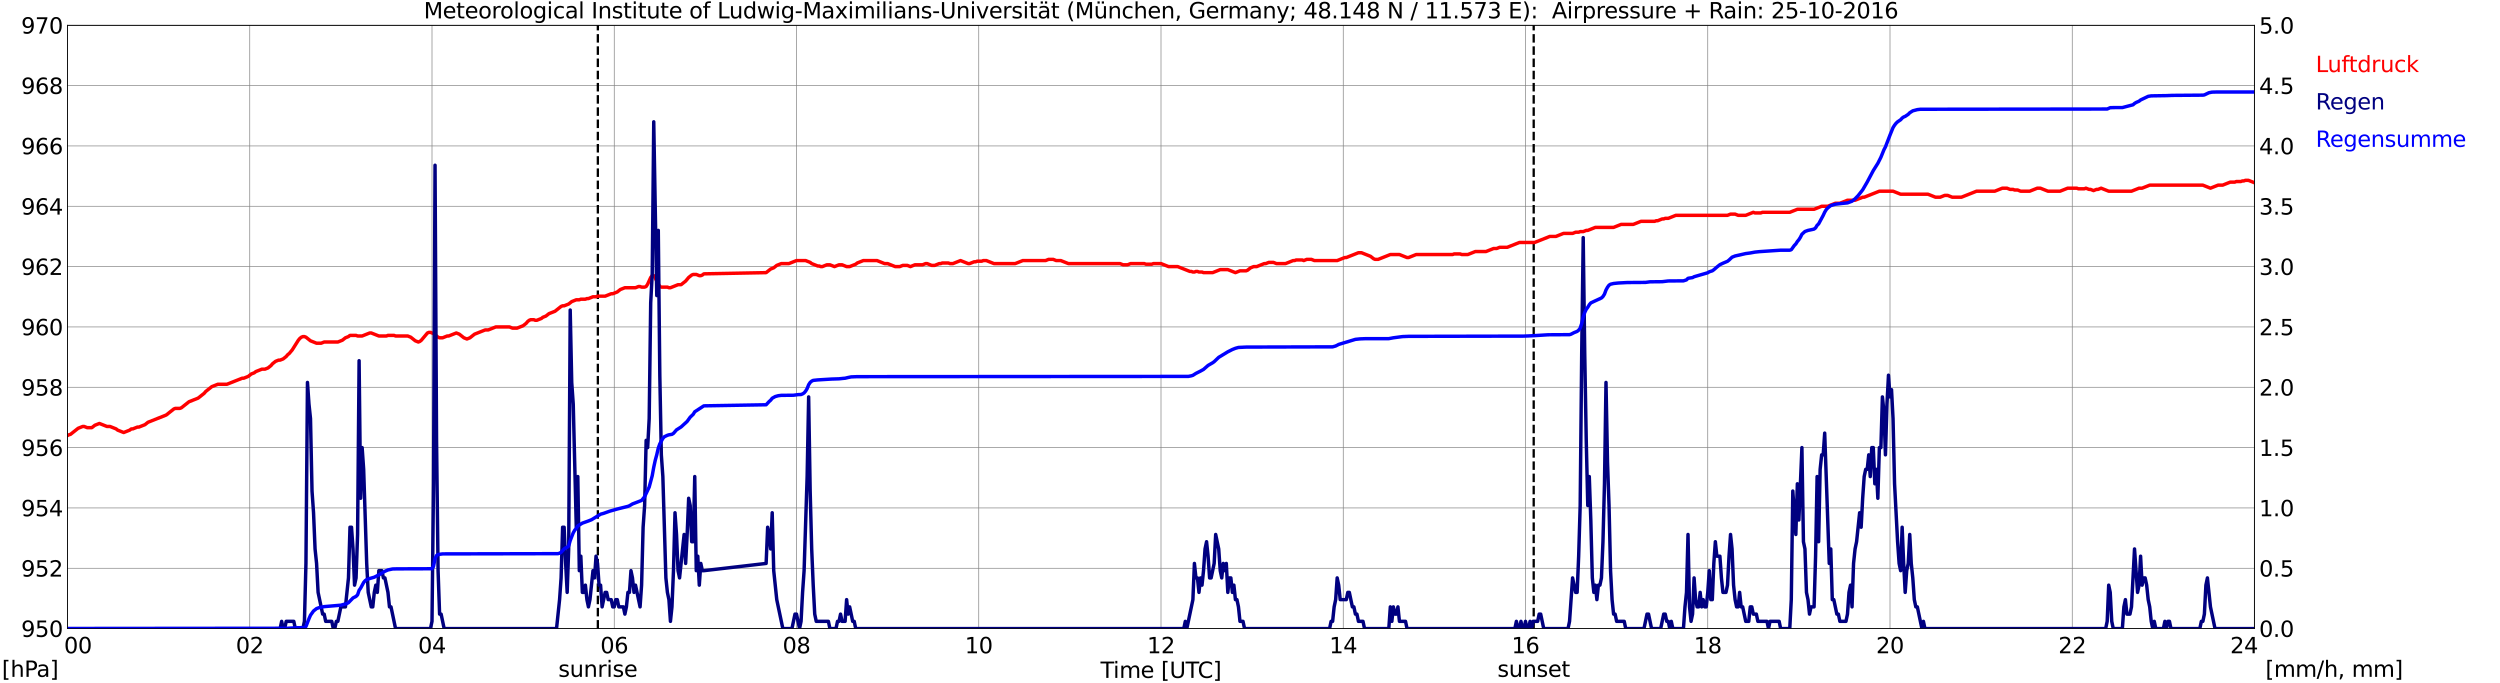 <?xml version="1.0" encoding="utf-8" standalone="no"?>
<!DOCTYPE svg PUBLIC "-//W3C//DTD SVG 1.1//EN"
  "http://www.w3.org/Graphics/SVG/1.1/DTD/svg11.dtd">
<svg xmlns:xlink="http://www.w3.org/1999/xlink" width="1085.4pt" height="296.64pt" viewBox="0 0 1085.4 296.64" xmlns="http://www.w3.org/2000/svg" version="1.1">
 <defs>
  <style type="text/css">*{stroke-linejoin: round; stroke-linecap: butt}</style>
 </defs>
 <g id="figure_1">
  <g id="patch_1">
   <path d="M 0 296.64 
L 1085.4 296.64 
L 1085.4 0 
L 0 0 
z
" style="fill: #ffffff"/>
  </g>
  <g id="axes_1">
   <g id="patch_2">
    <path d="M 29.306 272.909 
L 978.814 272.909 
L 978.814 10.976 
L 29.306 10.976 
z
" style="fill: #ffffff"/>
   </g>
   <g id="patch_3">
    <path d="M 978.814 272.909 
L 978.814 272.909 
L 978.814 10.976 
L 978.814 10.976 
z
" clip-path="url(#peb877b4723)" style="fill: #d3d3d3; opacity: 0.25; stroke: #d3d3d3; stroke-linejoin: miter"/>
   </g>
   <g id="matplotlib.axis_1">
    <g id="xtick_1">
     <g id="line2d_1">
      <path d="M 29.306 272.909 
L 29.306 10.976 
" clip-path="url(#peb877b4723)" style="fill: none; stroke: #808080; stroke-width: 0.3; stroke-linecap: square"/>
     </g>
     <g id="line2d_2"/>
     <g id="text_1">
      <!--    00 -->
      <g transform="translate(18.733 283.627) scale(0.095 -0.095)">
       <defs>
        <path id="DejaVuSans-20" transform="scale(0.016)"/>
        <path id="DejaVuSans-30" d="M 2034 4250 
Q 1547 4250 1301 3770 
Q 1056 3291 1056 2328 
Q 1056 1369 1301 889 
Q 1547 409 2034 409 
Q 2525 409 2770 889 
Q 3016 1369 3016 2328 
Q 3016 3291 2770 3770 
Q 2525 4250 2034 4250 
z
M 2034 4750 
Q 2819 4750 3233 4129 
Q 3647 3509 3647 2328 
Q 3647 1150 3233 529 
Q 2819 -91 2034 -91 
Q 1250 -91 836 529 
Q 422 1150 422 2328 
Q 422 3509 836 4129 
Q 1250 4750 2034 4750 
z
" transform="scale(0.016)"/>
       </defs>
       <use xlink:href="#DejaVuSans-20"/>
       <use xlink:href="#DejaVuSans-20" transform="translate(31.787 0)"/>
       <use xlink:href="#DejaVuSans-20" transform="translate(63.574 0)"/>
       <use xlink:href="#DejaVuSans-30" transform="translate(95.361 0)"/>
       <use xlink:href="#DejaVuSans-30" transform="translate(158.984 0)"/>
      </g>
     </g>
    </g>
    <g id="xtick_2">
     <g id="line2d_3">
      <path d="M 108.431 272.909 
L 108.431 10.976 
" clip-path="url(#peb877b4723)" style="fill: none; stroke: #808080; stroke-width: 0.3; stroke-linecap: square"/>
     </g>
     <g id="line2d_4"/>
     <g id="text_2">
      <!-- 02 -->
      <g transform="translate(102.387 283.627) scale(0.095 -0.095)">
       <defs>
        <path id="DejaVuSans-32" d="M 1228 531 
L 3431 531 
L 3431 0 
L 469 0 
L 469 531 
Q 828 903 1448 1529 
Q 2069 2156 2228 2338 
Q 2531 2678 2651 2914 
Q 2772 3150 2772 3378 
Q 2772 3750 2511 3984 
Q 2250 4219 1831 4219 
Q 1534 4219 1204 4116 
Q 875 4013 500 3803 
L 500 4441 
Q 881 4594 1212 4672 
Q 1544 4750 1819 4750 
Q 2544 4750 2975 4387 
Q 3406 4025 3406 3419 
Q 3406 3131 3298 2873 
Q 3191 2616 2906 2266 
Q 2828 2175 2409 1742 
Q 1991 1309 1228 531 
z
" transform="scale(0.016)"/>
       </defs>
       <use xlink:href="#DejaVuSans-30"/>
       <use xlink:href="#DejaVuSans-32" transform="translate(63.623 0)"/>
      </g>
     </g>
    </g>
    <g id="xtick_3">
     <g id="line2d_5">
      <path d="M 187.557 272.909 
L 187.557 10.976 
" clip-path="url(#peb877b4723)" style="fill: none; stroke: #808080; stroke-width: 0.3; stroke-linecap: square"/>
     </g>
     <g id="line2d_6"/>
     <g id="text_3">
      <!-- 04 -->
      <g transform="translate(181.513 283.627) scale(0.095 -0.095)">
       <defs>
        <path id="DejaVuSans-34" d="M 2419 4116 
L 825 1625 
L 2419 1625 
L 2419 4116 
z
M 2253 4666 
L 3047 4666 
L 3047 1625 
L 3713 1625 
L 3713 1100 
L 3047 1100 
L 3047 0 
L 2419 0 
L 2419 1100 
L 313 1100 
L 313 1709 
L 2253 4666 
z
" transform="scale(0.016)"/>
       </defs>
       <use xlink:href="#DejaVuSans-30"/>
       <use xlink:href="#DejaVuSans-34" transform="translate(63.623 0)"/>
      </g>
     </g>
    </g>
    <g id="xtick_4">
     <g id="line2d_7">
      <path d="M 266.683 272.909 
L 266.683 10.976 
" clip-path="url(#peb877b4723)" style="fill: none; stroke: #808080; stroke-width: 0.3; stroke-linecap: square"/>
     </g>
     <g id="line2d_8"/>
     <g id="text_4">
      <!-- 06 -->
      <g transform="translate(260.638 283.627) scale(0.095 -0.095)">
       <defs>
        <path id="DejaVuSans-36" d="M 2113 2584 
Q 1688 2584 1439 2293 
Q 1191 2003 1191 1497 
Q 1191 994 1439 701 
Q 1688 409 2113 409 
Q 2538 409 2786 701 
Q 3034 994 3034 1497 
Q 3034 2003 2786 2293 
Q 2538 2584 2113 2584 
z
M 3366 4563 
L 3366 3988 
Q 3128 4100 2886 4159 
Q 2644 4219 2406 4219 
Q 1781 4219 1451 3797 
Q 1122 3375 1075 2522 
Q 1259 2794 1537 2939 
Q 1816 3084 2150 3084 
Q 2853 3084 3261 2657 
Q 3669 2231 3669 1497 
Q 3669 778 3244 343 
Q 2819 -91 2113 -91 
Q 1303 -91 875 529 
Q 447 1150 447 2328 
Q 447 3434 972 4092 
Q 1497 4750 2381 4750 
Q 2619 4750 2861 4703 
Q 3103 4656 3366 4563 
z
" transform="scale(0.016)"/>
       </defs>
       <use xlink:href="#DejaVuSans-30"/>
       <use xlink:href="#DejaVuSans-36" transform="translate(63.623 0)"/>
      </g>
     </g>
    </g>
    <g id="xtick_5">
     <g id="line2d_9">
      <path d="M 345.808 272.909 
L 345.808 10.976 
" clip-path="url(#peb877b4723)" style="fill: none; stroke: #808080; stroke-width: 0.3; stroke-linecap: square"/>
     </g>
     <g id="line2d_10"/>
     <g id="text_5">
      <!-- 08 -->
      <g transform="translate(339.764 283.627) scale(0.095 -0.095)">
       <defs>
        <path id="DejaVuSans-38" d="M 2034 2216 
Q 1584 2216 1326 1975 
Q 1069 1734 1069 1313 
Q 1069 891 1326 650 
Q 1584 409 2034 409 
Q 2484 409 2743 651 
Q 3003 894 3003 1313 
Q 3003 1734 2745 1975 
Q 2488 2216 2034 2216 
z
M 1403 2484 
Q 997 2584 770 2862 
Q 544 3141 544 3541 
Q 544 4100 942 4425 
Q 1341 4750 2034 4750 
Q 2731 4750 3128 4425 
Q 3525 4100 3525 3541 
Q 3525 3141 3298 2862 
Q 3072 2584 2669 2484 
Q 3125 2378 3379 2068 
Q 3634 1759 3634 1313 
Q 3634 634 3220 271 
Q 2806 -91 2034 -91 
Q 1263 -91 848 271 
Q 434 634 434 1313 
Q 434 1759 690 2068 
Q 947 2378 1403 2484 
z
M 1172 3481 
Q 1172 3119 1398 2916 
Q 1625 2713 2034 2713 
Q 2441 2713 2670 2916 
Q 2900 3119 2900 3481 
Q 2900 3844 2670 4047 
Q 2441 4250 2034 4250 
Q 1625 4250 1398 4047 
Q 1172 3844 1172 3481 
z
" transform="scale(0.016)"/>
       </defs>
       <use xlink:href="#DejaVuSans-30"/>
       <use xlink:href="#DejaVuSans-38" transform="translate(63.623 0)"/>
      </g>
     </g>
    </g>
    <g id="xtick_6">
     <g id="line2d_11">
      <path d="M 424.934 272.909 
L 424.934 10.976 
" clip-path="url(#peb877b4723)" style="fill: none; stroke: #808080; stroke-width: 0.3; stroke-linecap: square"/>
     </g>
     <g id="line2d_12"/>
     <g id="text_6">
      <!-- 10 -->
      <g transform="translate(418.89 283.627) scale(0.095 -0.095)">
       <defs>
        <path id="DejaVuSans-31" d="M 794 531 
L 1825 531 
L 1825 4091 
L 703 3866 
L 703 4441 
L 1819 4666 
L 2450 4666 
L 2450 531 
L 3481 531 
L 3481 0 
L 794 0 
L 794 531 
z
" transform="scale(0.016)"/>
       </defs>
       <use xlink:href="#DejaVuSans-31"/>
       <use xlink:href="#DejaVuSans-30" transform="translate(63.623 0)"/>
      </g>
     </g>
    </g>
    <g id="xtick_7">
     <g id="line2d_13">
      <path d="M 504.06 272.909 
L 504.06 10.976 
" clip-path="url(#peb877b4723)" style="fill: none; stroke: #808080; stroke-width: 0.3; stroke-linecap: square"/>
     </g>
     <g id="line2d_14"/>
     <g id="text_7">
      <!-- 12 -->
      <g transform="translate(498.015 283.627) scale(0.095 -0.095)">
       <use xlink:href="#DejaVuSans-31"/>
       <use xlink:href="#DejaVuSans-32" transform="translate(63.623 0)"/>
      </g>
     </g>
    </g>
    <g id="xtick_8">
     <g id="line2d_15">
      <path d="M 583.185 272.909 
L 583.185 10.976 
" clip-path="url(#peb877b4723)" style="fill: none; stroke: #808080; stroke-width: 0.3; stroke-linecap: square"/>
     </g>
     <g id="line2d_16"/>
     <g id="text_8">
      <!-- 14 -->
      <g transform="translate(577.141 283.627) scale(0.095 -0.095)">
       <use xlink:href="#DejaVuSans-31"/>
       <use xlink:href="#DejaVuSans-34" transform="translate(63.623 0)"/>
      </g>
     </g>
    </g>
    <g id="xtick_9">
     <g id="line2d_17">
      <path d="M 662.311 272.909 
L 662.311 10.976 
" clip-path="url(#peb877b4723)" style="fill: none; stroke: #808080; stroke-width: 0.3; stroke-linecap: square"/>
     </g>
     <g id="line2d_18"/>
     <g id="text_9">
      <!-- 16 -->
      <g transform="translate(656.267 283.627) scale(0.095 -0.095)">
       <use xlink:href="#DejaVuSans-31"/>
       <use xlink:href="#DejaVuSans-36" transform="translate(63.623 0)"/>
      </g>
     </g>
    </g>
    <g id="xtick_10">
     <g id="line2d_19">
      <path d="M 741.437 272.909 
L 741.437 10.976 
" clip-path="url(#peb877b4723)" style="fill: none; stroke: #808080; stroke-width: 0.3; stroke-linecap: square"/>
     </g>
     <g id="line2d_20"/>
     <g id="text_10">
      <!-- 18 -->
      <g transform="translate(735.392 283.627) scale(0.095 -0.095)">
       <use xlink:href="#DejaVuSans-31"/>
       <use xlink:href="#DejaVuSans-38" transform="translate(63.623 0)"/>
      </g>
     </g>
    </g>
    <g id="xtick_11">
     <g id="line2d_21">
      <path d="M 820.562 272.909 
L 820.562 10.976 
" clip-path="url(#peb877b4723)" style="fill: none; stroke: #808080; stroke-width: 0.3; stroke-linecap: square"/>
     </g>
     <g id="line2d_22"/>
     <g id="text_11">
      <!-- 20 -->
      <g transform="translate(814.518 283.627) scale(0.095 -0.095)">
       <use xlink:href="#DejaVuSans-32"/>
       <use xlink:href="#DejaVuSans-30" transform="translate(63.623 0)"/>
      </g>
     </g>
    </g>
    <g id="xtick_12">
     <g id="line2d_23">
      <path d="M 899.688 272.909 
L 899.688 10.976 
" clip-path="url(#peb877b4723)" style="fill: none; stroke: #808080; stroke-width: 0.3; stroke-linecap: square"/>
     </g>
     <g id="line2d_24"/>
     <g id="text_12">
      <!-- 22 -->
      <g transform="translate(893.644 283.627) scale(0.095 -0.095)">
       <use xlink:href="#DejaVuSans-32"/>
       <use xlink:href="#DejaVuSans-32" transform="translate(63.623 0)"/>
      </g>
     </g>
    </g>
    <g id="xtick_13">
     <g id="line2d_25">
      <path d="M 978.814 272.909 
L 978.814 10.976 
" clip-path="url(#peb877b4723)" style="fill: none; stroke: #808080; stroke-width: 0.3; stroke-linecap: square"/>
     </g>
     <g id="line2d_26"/>
     <g id="text_13">
      <!-- 24    -->
      <g transform="translate(968.241 283.627) scale(0.095 -0.095)">
       <use xlink:href="#DejaVuSans-32"/>
       <use xlink:href="#DejaVuSans-34" transform="translate(63.623 0)"/>
       <use xlink:href="#DejaVuSans-20" transform="translate(127.246 0)"/>
       <use xlink:href="#DejaVuSans-20" transform="translate(159.033 0)"/>
       <use xlink:href="#DejaVuSans-20" transform="translate(190.82 0)"/>
      </g>
     </g>
    </g>
    <g id="text_14">
     <!-- Time [UTC] -->
     <g transform="translate(477.806 294.322) scale(0.095 -0.095)">
      <defs>
       <path id="DejaVuSans-54" d="M -19 4666 
L 3928 4666 
L 3928 4134 
L 2272 4134 
L 2272 0 
L 1638 0 
L 1638 4134 
L -19 4134 
L -19 4666 
z
" transform="scale(0.016)"/>
       <path id="DejaVuSans-69" d="M 603 3500 
L 1178 3500 
L 1178 0 
L 603 0 
L 603 3500 
z
M 603 4863 
L 1178 4863 
L 1178 4134 
L 603 4134 
L 603 4863 
z
" transform="scale(0.016)"/>
       <path id="DejaVuSans-6d" d="M 3328 2828 
Q 3544 3216 3844 3400 
Q 4144 3584 4550 3584 
Q 5097 3584 5394 3201 
Q 5691 2819 5691 2113 
L 5691 0 
L 5113 0 
L 5113 2094 
Q 5113 2597 4934 2840 
Q 4756 3084 4391 3084 
Q 3944 3084 3684 2787 
Q 3425 2491 3425 1978 
L 3425 0 
L 2847 0 
L 2847 2094 
Q 2847 2600 2669 2842 
Q 2491 3084 2119 3084 
Q 1678 3084 1418 2786 
Q 1159 2488 1159 1978 
L 1159 0 
L 581 0 
L 581 3500 
L 1159 3500 
L 1159 2956 
Q 1356 3278 1631 3431 
Q 1906 3584 2284 3584 
Q 2666 3584 2933 3390 
Q 3200 3197 3328 2828 
z
" transform="scale(0.016)"/>
       <path id="DejaVuSans-65" d="M 3597 1894 
L 3597 1613 
L 953 1613 
Q 991 1019 1311 708 
Q 1631 397 2203 397 
Q 2534 397 2845 478 
Q 3156 559 3463 722 
L 3463 178 
Q 3153 47 2828 -22 
Q 2503 -91 2169 -91 
Q 1331 -91 842 396 
Q 353 884 353 1716 
Q 353 2575 817 3079 
Q 1281 3584 2069 3584 
Q 2775 3584 3186 3129 
Q 3597 2675 3597 1894 
z
M 3022 2063 
Q 3016 2534 2758 2815 
Q 2500 3097 2075 3097 
Q 1594 3097 1305 2825 
Q 1016 2553 972 2059 
L 3022 2063 
z
" transform="scale(0.016)"/>
       <path id="DejaVuSans-5b" d="M 550 4863 
L 1875 4863 
L 1875 4416 
L 1125 4416 
L 1125 -397 
L 1875 -397 
L 1875 -844 
L 550 -844 
L 550 4863 
z
" transform="scale(0.016)"/>
       <path id="DejaVuSans-55" d="M 556 4666 
L 1191 4666 
L 1191 1831 
Q 1191 1081 1462 751 
Q 1734 422 2344 422 
Q 2950 422 3222 751 
Q 3494 1081 3494 1831 
L 3494 4666 
L 4128 4666 
L 4128 1753 
Q 4128 841 3676 375 
Q 3225 -91 2344 -91 
Q 1459 -91 1007 375 
Q 556 841 556 1753 
L 556 4666 
z
" transform="scale(0.016)"/>
       <path id="DejaVuSans-43" d="M 4122 4306 
L 4122 3641 
Q 3803 3938 3442 4084 
Q 3081 4231 2675 4231 
Q 1875 4231 1450 3742 
Q 1025 3253 1025 2328 
Q 1025 1406 1450 917 
Q 1875 428 2675 428 
Q 3081 428 3442 575 
Q 3803 722 4122 1019 
L 4122 359 
Q 3791 134 3420 21 
Q 3050 -91 2638 -91 
Q 1578 -91 968 557 
Q 359 1206 359 2328 
Q 359 3453 968 4101 
Q 1578 4750 2638 4750 
Q 3056 4750 3426 4639 
Q 3797 4528 4122 4306 
z
" transform="scale(0.016)"/>
       <path id="DejaVuSans-5d" d="M 1947 4863 
L 1947 -844 
L 622 -844 
L 622 -397 
L 1369 -397 
L 1369 4416 
L 622 4416 
L 622 4863 
L 1947 4863 
z
" transform="scale(0.016)"/>
      </defs>
      <use xlink:href="#DejaVuSans-54"/>
      <use xlink:href="#DejaVuSans-69" transform="translate(57.959 0)"/>
      <use xlink:href="#DejaVuSans-6d" transform="translate(85.742 0)"/>
      <use xlink:href="#DejaVuSans-65" transform="translate(183.154 0)"/>
      <use xlink:href="#DejaVuSans-20" transform="translate(244.678 0)"/>
      <use xlink:href="#DejaVuSans-5b" transform="translate(276.465 0)"/>
      <use xlink:href="#DejaVuSans-55" transform="translate(315.479 0)"/>
      <use xlink:href="#DejaVuSans-54" transform="translate(388.672 0)"/>
      <use xlink:href="#DejaVuSans-43" transform="translate(443.881 0)"/>
      <use xlink:href="#DejaVuSans-5d" transform="translate(513.705 0)"/>
     </g>
    </g>
   </g>
   <g id="matplotlib.axis_2">
    <g id="ytick_1">
     <g id="line2d_27">
      <path d="M 29.306 272.909 
L 978.814 272.909 
" clip-path="url(#peb877b4723)" style="fill: none; stroke: #808080; stroke-width: 0.3; stroke-linecap: square"/>
     </g>
     <g id="line2d_28"/>
     <g id="text_15">
      <!-- 950 -->
      <g transform="translate(9.173 276.518) scale(0.095 -0.095)">
       <defs>
        <path id="DejaVuSans-39" d="M 703 97 
L 703 672 
Q 941 559 1184 500 
Q 1428 441 1663 441 
Q 2288 441 2617 861 
Q 2947 1281 2994 2138 
Q 2813 1869 2534 1725 
Q 2256 1581 1919 1581 
Q 1219 1581 811 2004 
Q 403 2428 403 3163 
Q 403 3881 828 4315 
Q 1253 4750 1959 4750 
Q 2769 4750 3195 4129 
Q 3622 3509 3622 2328 
Q 3622 1225 3098 567 
Q 2575 -91 1691 -91 
Q 1453 -91 1209 -44 
Q 966 3 703 97 
z
M 1959 2075 
Q 2384 2075 2632 2365 
Q 2881 2656 2881 3163 
Q 2881 3666 2632 3958 
Q 2384 4250 1959 4250 
Q 1534 4250 1286 3958 
Q 1038 3666 1038 3163 
Q 1038 2656 1286 2365 
Q 1534 2075 1959 2075 
z
" transform="scale(0.016)"/>
        <path id="DejaVuSans-35" d="M 691 4666 
L 3169 4666 
L 3169 4134 
L 1269 4134 
L 1269 2991 
Q 1406 3038 1543 3061 
Q 1681 3084 1819 3084 
Q 2600 3084 3056 2656 
Q 3513 2228 3513 1497 
Q 3513 744 3044 326 
Q 2575 -91 1722 -91 
Q 1428 -91 1123 -41 
Q 819 9 494 109 
L 494 744 
Q 775 591 1075 516 
Q 1375 441 1709 441 
Q 2250 441 2565 725 
Q 2881 1009 2881 1497 
Q 2881 1984 2565 2268 
Q 2250 2553 1709 2553 
Q 1456 2553 1204 2497 
Q 953 2441 691 2322 
L 691 4666 
z
" transform="scale(0.016)"/>
       </defs>
       <use xlink:href="#DejaVuSans-39"/>
       <use xlink:href="#DejaVuSans-35" transform="translate(63.623 0)"/>
       <use xlink:href="#DejaVuSans-30" transform="translate(127.246 0)"/>
      </g>
     </g>
    </g>
    <g id="ytick_2">
     <g id="line2d_29">
      <path d="M 29.306 246.715 
L 978.814 246.715 
" clip-path="url(#peb877b4723)" style="fill: none; stroke: #808080; stroke-width: 0.3; stroke-linecap: square"/>
     </g>
     <g id="line2d_30"/>
     <g id="text_16">
      <!-- 952 -->
      <g transform="translate(9.173 250.325) scale(0.095 -0.095)">
       <use xlink:href="#DejaVuSans-39"/>
       <use xlink:href="#DejaVuSans-35" transform="translate(63.623 0)"/>
       <use xlink:href="#DejaVuSans-32" transform="translate(127.246 0)"/>
      </g>
     </g>
    </g>
    <g id="ytick_3">
     <g id="line2d_31">
      <path d="M 29.306 220.522 
L 978.814 220.522 
" clip-path="url(#peb877b4723)" style="fill: none; stroke: #808080; stroke-width: 0.3; stroke-linecap: square"/>
     </g>
     <g id="line2d_32"/>
     <g id="text_17">
      <!-- 954 -->
      <g transform="translate(9.173 224.131) scale(0.095 -0.095)">
       <use xlink:href="#DejaVuSans-39"/>
       <use xlink:href="#DejaVuSans-35" transform="translate(63.623 0)"/>
       <use xlink:href="#DejaVuSans-34" transform="translate(127.246 0)"/>
      </g>
     </g>
    </g>
    <g id="ytick_4">
     <g id="line2d_33">
      <path d="M 29.306 194.329 
L 978.814 194.329 
" clip-path="url(#peb877b4723)" style="fill: none; stroke: #808080; stroke-width: 0.3; stroke-linecap: square"/>
     </g>
     <g id="line2d_34"/>
     <g id="text_18">
      <!-- 956 -->
      <g transform="translate(9.173 197.938) scale(0.095 -0.095)">
       <use xlink:href="#DejaVuSans-39"/>
       <use xlink:href="#DejaVuSans-35" transform="translate(63.623 0)"/>
       <use xlink:href="#DejaVuSans-36" transform="translate(127.246 0)"/>
      </g>
     </g>
    </g>
    <g id="ytick_5">
     <g id="line2d_35">
      <path d="M 29.306 168.136 
L 978.814 168.136 
" clip-path="url(#peb877b4723)" style="fill: none; stroke: #808080; stroke-width: 0.3; stroke-linecap: square"/>
     </g>
     <g id="line2d_36"/>
     <g id="text_19">
      <!-- 958 -->
      <g transform="translate(9.173 171.745) scale(0.095 -0.095)">
       <use xlink:href="#DejaVuSans-39"/>
       <use xlink:href="#DejaVuSans-35" transform="translate(63.623 0)"/>
       <use xlink:href="#DejaVuSans-38" transform="translate(127.246 0)"/>
      </g>
     </g>
    </g>
    <g id="ytick_6">
     <g id="line2d_37">
      <path d="M 29.306 141.942 
L 978.814 141.942 
" clip-path="url(#peb877b4723)" style="fill: none; stroke: #808080; stroke-width: 0.3; stroke-linecap: square"/>
     </g>
     <g id="line2d_38"/>
     <g id="text_20">
      <!-- 960 -->
      <g transform="translate(9.173 145.551) scale(0.095 -0.095)">
       <use xlink:href="#DejaVuSans-39"/>
       <use xlink:href="#DejaVuSans-36" transform="translate(63.623 0)"/>
       <use xlink:href="#DejaVuSans-30" transform="translate(127.246 0)"/>
      </g>
     </g>
    </g>
    <g id="ytick_7">
     <g id="line2d_39">
      <path d="M 29.306 115.749 
L 978.814 115.749 
" clip-path="url(#peb877b4723)" style="fill: none; stroke: #808080; stroke-width: 0.3; stroke-linecap: square"/>
     </g>
     <g id="line2d_40"/>
     <g id="text_21">
      <!-- 962 -->
      <g transform="translate(9.173 119.358) scale(0.095 -0.095)">
       <use xlink:href="#DejaVuSans-39"/>
       <use xlink:href="#DejaVuSans-36" transform="translate(63.623 0)"/>
       <use xlink:href="#DejaVuSans-32" transform="translate(127.246 0)"/>
      </g>
     </g>
    </g>
    <g id="ytick_8">
     <g id="line2d_41">
      <path d="M 29.306 89.556 
L 978.814 89.556 
" clip-path="url(#peb877b4723)" style="fill: none; stroke: #808080; stroke-width: 0.3; stroke-linecap: square"/>
     </g>
     <g id="line2d_42"/>
     <g id="text_22">
      <!-- 964 -->
      <g transform="translate(9.173 93.165) scale(0.095 -0.095)">
       <use xlink:href="#DejaVuSans-39"/>
       <use xlink:href="#DejaVuSans-36" transform="translate(63.623 0)"/>
       <use xlink:href="#DejaVuSans-34" transform="translate(127.246 0)"/>
      </g>
     </g>
    </g>
    <g id="ytick_9">
     <g id="line2d_43">
      <path d="M 29.306 63.362 
L 978.814 63.362 
" clip-path="url(#peb877b4723)" style="fill: none; stroke: #808080; stroke-width: 0.3; stroke-linecap: square"/>
     </g>
     <g id="line2d_44"/>
     <g id="text_23">
      <!-- 966 -->
      <g transform="translate(9.173 66.972) scale(0.095 -0.095)">
       <use xlink:href="#DejaVuSans-39"/>
       <use xlink:href="#DejaVuSans-36" transform="translate(63.623 0)"/>
       <use xlink:href="#DejaVuSans-36" transform="translate(127.246 0)"/>
      </g>
     </g>
    </g>
    <g id="ytick_10">
     <g id="line2d_45">
      <path d="M 29.306 37.169 
L 978.814 37.169 
" clip-path="url(#peb877b4723)" style="fill: none; stroke: #808080; stroke-width: 0.3; stroke-linecap: square"/>
     </g>
     <g id="line2d_46"/>
     <g id="text_24">
      <!-- 968 -->
      <g transform="translate(9.173 40.778) scale(0.095 -0.095)">
       <use xlink:href="#DejaVuSans-39"/>
       <use xlink:href="#DejaVuSans-36" transform="translate(63.623 0)"/>
       <use xlink:href="#DejaVuSans-38" transform="translate(127.246 0)"/>
      </g>
     </g>
    </g>
    <g id="ytick_11">
     <g id="line2d_47">
      <path d="M 29.306 10.976 
L 978.814 10.976 
" clip-path="url(#peb877b4723)" style="fill: none; stroke: #808080; stroke-width: 0.3; stroke-linecap: square"/>
     </g>
     <g id="line2d_48"/>
     <g id="text_25">
      <!-- 970 -->
      <g transform="translate(9.173 14.585) scale(0.095 -0.095)">
       <defs>
        <path id="DejaVuSans-37" d="M 525 4666 
L 3525 4666 
L 3525 4397 
L 1831 0 
L 1172 0 
L 2766 4134 
L 525 4134 
L 525 4666 
z
" transform="scale(0.016)"/>
       </defs>
       <use xlink:href="#DejaVuSans-39"/>
       <use xlink:href="#DejaVuSans-37" transform="translate(63.623 0)"/>
       <use xlink:href="#DejaVuSans-30" transform="translate(127.246 0)"/>
      </g>
     </g>
    </g>
   </g>
   <g id="line2d_49">
    <path d="M 259.561 272.909 
L 259.561 10.976 
" clip-path="url(#peb877b4723)" style="fill: none; stroke-dasharray: 3.7,1.6; stroke-dashoffset: 0; stroke: #000000"/>
   </g>
   <g id="line2d_50">
    <path d="M 665.872 272.909 
L 665.872 10.976 
" clip-path="url(#peb877b4723)" style="fill: none; stroke-dasharray: 3.7,1.6; stroke-dashoffset: 0; stroke: #000000"/>
   </g>
   <g id="line2d_51">
    <path d="M 29.306 189.09 
L 29.965 188.763 
L 30.625 188.566 
L 33.921 185.947 
L 35.9 185.161 
L 36.559 185.161 
L 37.878 185.685 
L 39.856 185.685 
L 41.175 184.637 
L 43.153 183.852 
L 46.45 185.161 
L 47.768 185.161 
L 50.406 186.209 
L 51.065 186.733 
L 53.703 187.781 
L 56.34 186.733 
L 57 186.209 
L 57.659 186.209 
L 59.637 185.423 
L 60.297 185.423 
L 62.934 184.375 
L 64.253 183.328 
L 72.166 180.184 
L 75.462 177.565 
L 76.122 177.303 
L 78.1 177.303 
L 78.759 177.041 
L 82.056 174.422 
L 86.013 172.85 
L 88.65 170.755 
L 89.309 169.969 
L 91.947 167.874 
L 94.584 166.826 
L 98.541 166.826 
L 105.135 164.207 
L 105.794 164.207 
L 107.772 163.421 
L 109.091 162.373 
L 110.41 161.849 
L 111.069 161.325 
L 113.707 160.278 
L 115.025 160.278 
L 116.344 159.754 
L 117.663 158.706 
L 118.322 157.92 
L 119.641 156.872 
L 120.96 156.349 
L 121.619 156.349 
L 122.938 155.825 
L 124.257 154.777 
L 124.916 153.991 
L 125.575 153.467 
L 126.894 151.896 
L 129.532 147.705 
L 130.191 146.919 
L 130.85 146.395 
L 131.51 146.133 
L 132.169 146.133 
L 132.829 146.395 
L 134.807 147.967 
L 137.444 149.014 
L 139.422 149.014 
L 140.741 148.491 
L 146.676 148.491 
L 148.654 147.705 
L 149.972 146.657 
L 151.291 146.133 
L 151.951 145.609 
L 154.588 145.609 
L 155.247 145.871 
L 157.226 145.871 
L 160.523 144.562 
L 161.182 144.562 
L 164.479 145.871 
L 167.776 145.871 
L 168.435 145.609 
L 171.073 145.609 
L 171.732 145.871 
L 177.007 145.871 
L 178.326 146.395 
L 180.304 147.967 
L 181.623 148.491 
L 182.282 148.229 
L 182.941 147.705 
L 185.579 144.562 
L 186.238 144.3 
L 186.898 144.3 
L 188.217 144.824 
L 190.195 146.395 
L 190.854 146.657 
L 192.173 146.657 
L 194.151 145.871 
L 194.81 145.871 
L 198.107 144.562 
L 199.426 145.085 
L 201.404 146.657 
L 202.723 147.181 
L 204.042 146.657 
L 206.02 145.085 
L 210.635 143.252 
L 211.954 143.252 
L 215.251 141.942 
L 221.186 141.942 
L 222.504 142.466 
L 224.482 142.466 
L 227.12 141.418 
L 228.439 140.371 
L 229.098 139.585 
L 229.757 139.061 
L 230.417 138.799 
L 231.736 138.799 
L 232.395 139.061 
L 233.054 139.061 
L 235.033 138.275 
L 235.692 137.751 
L 237.011 137.227 
L 238.329 136.18 
L 240.967 135.132 
L 243.604 133.037 
L 244.264 132.775 
L 244.923 132.775 
L 246.901 131.989 
L 248.22 130.941 
L 250.198 130.155 
L 251.517 130.155 
L 252.176 129.893 
L 254.155 129.893 
L 254.814 129.631 
L 255.473 129.631 
L 257.451 128.846 
L 258.77 128.846 
L 259.43 128.584 
L 262.726 128.584 
L 265.364 127.536 
L 266.023 127.536 
L 268.002 126.75 
L 269.32 125.702 
L 271.298 124.917 
L 275.914 124.917 
L 277.233 124.393 
L 277.892 124.393 
L 278.552 124.655 
L 279.87 124.655 
L 280.53 124.393 
L 281.189 123.345 
L 282.508 120.464 
L 283.167 119.678 
L 283.827 119.678 
L 284.486 120.726 
L 285.805 123.345 
L 286.464 124.393 
L 287.124 124.655 
L 289.761 124.655 
L 290.42 124.917 
L 291.08 124.917 
L 294.377 123.607 
L 295.696 123.607 
L 297.674 122.035 
L 298.992 120.464 
L 300.311 119.416 
L 300.971 119.154 
L 302.289 119.154 
L 303.608 119.678 
L 304.267 119.678 
L 304.927 119.416 
L 305.586 118.892 
L 332.621 118.368 
L 334.599 116.797 
L 335.918 116.273 
L 337.236 115.225 
L 339.215 114.439 
L 342.512 114.439 
L 345.808 113.13 
L 349.765 113.13 
L 351.743 113.915 
L 352.402 114.439 
L 355.04 115.487 
L 355.699 115.487 
L 356.359 115.749 
L 357.018 115.749 
L 358.996 114.963 
L 360.315 114.963 
L 362.293 115.749 
L 364.271 114.963 
L 365.59 114.963 
L 367.568 115.749 
L 368.887 115.749 
L 371.524 114.701 
L 372.184 114.177 
L 374.821 113.13 
L 380.756 113.13 
L 384.053 114.439 
L 385.371 114.439 
L 388.668 115.749 
L 390.646 115.749 
L 391.965 115.225 
L 393.943 115.225 
L 395.262 115.749 
L 397.24 114.963 
L 400.537 114.963 
L 401.856 114.439 
L 402.515 114.439 
L 404.493 115.225 
L 405.812 115.225 
L 407.79 114.439 
L 408.45 114.439 
L 409.109 114.177 
L 411.746 114.177 
L 412.406 114.439 
L 413.725 114.439 
L 417.022 113.13 
L 420.318 114.439 
L 420.978 114.439 
L 422.956 113.653 
L 423.615 113.653 
L 424.275 113.392 
L 426.253 113.392 
L 426.912 113.13 
L 428.231 113.13 
L 431.528 114.439 
L 440.759 114.439 
L 444.056 113.13 
L 453.947 113.13 
L 455.266 112.606 
L 457.244 112.606 
L 458.563 113.13 
L 460.541 113.13 
L 463.838 114.439 
L 486.256 114.439 
L 487.575 114.963 
L 489.553 114.963 
L 490.872 114.439 
L 496.807 114.439 
L 497.466 114.701 
L 500.103 114.701 
L 500.763 114.439 
L 504.06 114.439 
L 507.357 115.749 
L 511.313 115.749 
L 516.588 117.844 
L 517.247 117.844 
L 517.907 118.106 
L 518.566 118.106 
L 519.226 117.844 
L 519.885 117.844 
L 520.544 118.106 
L 521.863 118.106 
L 522.522 118.368 
L 526.479 118.368 
L 529.776 117.059 
L 533.073 117.059 
L 536.369 118.368 
L 538.348 117.582 
L 540.985 117.582 
L 541.644 117.321 
L 542.963 116.273 
L 544.282 115.749 
L 545.601 115.749 
L 548.898 114.439 
L 549.557 114.439 
L 550.876 113.915 
L 552.854 113.915 
L 554.173 114.439 
L 558.129 114.439 
L 561.426 113.13 
L 562.085 113.13 
L 562.745 112.868 
L 565.382 112.868 
L 566.042 113.13 
L 567.36 112.606 
L 569.338 112.606 
L 570.657 113.13 
L 580.548 113.13 
L 583.845 111.82 
L 584.504 111.82 
L 589.779 109.724 
L 591.098 109.724 
L 595.054 111.296 
L 596.373 112.344 
L 597.032 112.606 
L 598.351 112.606 
L 603.626 110.51 
L 607.582 110.51 
L 610.879 111.82 
L 611.539 111.82 
L 614.836 110.51 
L 630.661 110.51 
L 631.32 110.248 
L 633.958 110.248 
L 634.617 110.51 
L 637.255 110.51 
L 640.552 109.201 
L 645.167 109.201 
L 648.464 107.891 
L 649.783 107.891 
L 651.102 107.367 
L 654.399 107.367 
L 659.674 105.272 
L 666.267 105.272 
L 672.861 102.652 
L 675.499 102.652 
L 678.796 101.343 
L 682.752 101.343 
L 684.071 100.819 
L 685.389 100.819 
L 686.049 100.557 
L 687.368 100.557 
L 688.686 100.033 
L 689.346 100.033 
L 692.643 98.723 
L 700.555 98.723 
L 703.852 97.414 
L 709.127 97.414 
L 712.424 96.104 
L 718.358 96.104 
L 719.018 95.842 
L 719.677 95.842 
L 721.655 95.056 
L 722.315 95.056 
L 722.974 94.794 
L 724.293 94.794 
L 727.59 93.485 
L 750.009 93.485 
L 751.327 92.961 
L 753.306 92.961 
L 754.624 93.485 
L 757.921 93.485 
L 761.218 92.175 
L 761.878 92.437 
L 764.515 92.437 
L 765.174 92.175 
L 777.043 92.175 
L 780.34 90.865 
L 787.593 90.865 
L 790.89 89.556 
L 793.528 89.556 
L 796.825 88.246 
L 798.803 88.246 
L 802.1 86.936 
L 805.397 86.936 
L 808.694 85.627 
L 809.353 85.627 
L 815.947 83.007 
L 821.881 83.007 
L 825.178 84.317 
L 837.047 84.317 
L 840.344 85.627 
L 842.322 85.627 
L 844.3 84.841 
L 845.619 84.841 
L 847.597 85.627 
L 851.553 85.627 
L 858.147 83.007 
L 866.06 83.007 
L 869.357 81.698 
L 871.335 81.698 
L 872.653 82.221 
L 873.972 82.221 
L 874.632 82.483 
L 875.95 82.483 
L 877.269 83.007 
L 881.225 83.007 
L 884.522 81.698 
L 885.841 81.698 
L 889.138 83.007 
L 894.413 83.007 
L 897.71 81.698 
L 901.666 81.698 
L 902.326 81.96 
L 904.963 81.96 
L 905.622 81.698 
L 906.941 82.221 
L 907.601 82.221 
L 908.919 82.745 
L 910.238 82.221 
L 910.898 82.221 
L 912.216 81.698 
L 915.513 83.007 
L 925.404 83.007 
L 928.701 81.698 
L 930.02 81.698 
L 933.316 80.388 
L 956.395 80.388 
L 959.692 81.698 
L 962.989 80.388 
L 964.967 80.388 
L 968.264 79.078 
L 970.242 79.078 
L 970.901 78.816 
L 972.879 78.816 
L 973.539 78.554 
L 974.198 78.554 
L 974.857 78.292 
L 976.176 78.292 
L 978.154 79.078 
L 978.154 79.078 
" clip-path="url(#peb877b4723)" style="fill: none; stroke: #ff0000; stroke-width: 1.5; stroke-linecap: square"/>
   </g>
   <g id="patch_4">
    <path d="M 29.306 272.909 
L 29.306 10.976 
" style="fill: none; stroke: #000000; stroke-width: 0.3; stroke-linejoin: miter; stroke-linecap: square"/>
   </g>
   <g id="patch_5">
    <path d="M 978.814 272.909 
L 978.814 10.976 
" style="fill: none; stroke: #000000; stroke-width: 0.3; stroke-linejoin: miter; stroke-linecap: square"/>
   </g>
   <g id="patch_6">
    <path d="M 29.306 272.909 
L 978.814 272.909 
" style="fill: none; stroke: #000000; stroke-width: 0.3; stroke-linejoin: miter; stroke-linecap: square"/>
   </g>
   <g id="patch_7">
    <path d="M 29.306 10.976 
L 978.814 10.976 
" style="fill: none; stroke: #000000; stroke-width: 0.3; stroke-linejoin: miter; stroke-linecap: square"/>
   </g>
   <g id="text_26">
    <!-- sunrise -->
    <g transform="translate(242.397 293.863) scale(0.095 -0.095)">
     <defs>
      <path id="DejaVuSans-73" d="M 2834 3397 
L 2834 2853 
Q 2591 2978 2328 3040 
Q 2066 3103 1784 3103 
Q 1356 3103 1142 2972 
Q 928 2841 928 2578 
Q 928 2378 1081 2264 
Q 1234 2150 1697 2047 
L 1894 2003 
Q 2506 1872 2764 1633 
Q 3022 1394 3022 966 
Q 3022 478 2636 193 
Q 2250 -91 1575 -91 
Q 1294 -91 989 -36 
Q 684 19 347 128 
L 347 722 
Q 666 556 975 473 
Q 1284 391 1588 391 
Q 1994 391 2212 530 
Q 2431 669 2431 922 
Q 2431 1156 2273 1281 
Q 2116 1406 1581 1522 
L 1381 1569 
Q 847 1681 609 1914 
Q 372 2147 372 2553 
Q 372 3047 722 3315 
Q 1072 3584 1716 3584 
Q 2034 3584 2315 3537 
Q 2597 3491 2834 3397 
z
" transform="scale(0.016)"/>
      <path id="DejaVuSans-75" d="M 544 1381 
L 544 3500 
L 1119 3500 
L 1119 1403 
Q 1119 906 1312 657 
Q 1506 409 1894 409 
Q 2359 409 2629 706 
Q 2900 1003 2900 1516 
L 2900 3500 
L 3475 3500 
L 3475 0 
L 2900 0 
L 2900 538 
Q 2691 219 2414 64 
Q 2138 -91 1772 -91 
Q 1169 -91 856 284 
Q 544 659 544 1381 
z
M 1991 3584 
L 1991 3584 
z
" transform="scale(0.016)"/>
      <path id="DejaVuSans-6e" d="M 3513 2113 
L 3513 0 
L 2938 0 
L 2938 2094 
Q 2938 2591 2744 2837 
Q 2550 3084 2163 3084 
Q 1697 3084 1428 2787 
Q 1159 2491 1159 1978 
L 1159 0 
L 581 0 
L 581 3500 
L 1159 3500 
L 1159 2956 
Q 1366 3272 1645 3428 
Q 1925 3584 2291 3584 
Q 2894 3584 3203 3211 
Q 3513 2838 3513 2113 
z
" transform="scale(0.016)"/>
      <path id="DejaVuSans-72" d="M 2631 2963 
Q 2534 3019 2420 3045 
Q 2306 3072 2169 3072 
Q 1681 3072 1420 2755 
Q 1159 2438 1159 1844 
L 1159 0 
L 581 0 
L 581 3500 
L 1159 3500 
L 1159 2956 
Q 1341 3275 1631 3429 
Q 1922 3584 2338 3584 
Q 2397 3584 2469 3576 
Q 2541 3569 2628 3553 
L 2631 2963 
z
" transform="scale(0.016)"/>
     </defs>
     <use xlink:href="#DejaVuSans-73"/>
     <use xlink:href="#DejaVuSans-75" transform="translate(52.1 0)"/>
     <use xlink:href="#DejaVuSans-6e" transform="translate(115.479 0)"/>
     <use xlink:href="#DejaVuSans-72" transform="translate(178.857 0)"/>
     <use xlink:href="#DejaVuSans-69" transform="translate(219.971 0)"/>
     <use xlink:href="#DejaVuSans-73" transform="translate(247.754 0)"/>
     <use xlink:href="#DejaVuSans-65" transform="translate(299.854 0)"/>
    </g>
   </g>
   <g id="text_27">
    <!-- sunset -->
    <g transform="translate(650.117 293.863) scale(0.095 -0.095)">
     <defs>
      <path id="DejaVuSans-74" d="M 1172 4494 
L 1172 3500 
L 2356 3500 
L 2356 3053 
L 1172 3053 
L 1172 1153 
Q 1172 725 1289 603 
Q 1406 481 1766 481 
L 2356 481 
L 2356 0 
L 1766 0 
Q 1100 0 847 248 
Q 594 497 594 1153 
L 594 3053 
L 172 3053 
L 172 3500 
L 594 3500 
L 594 4494 
L 1172 4494 
z
" transform="scale(0.016)"/>
     </defs>
     <use xlink:href="#DejaVuSans-73"/>
     <use xlink:href="#DejaVuSans-75" transform="translate(52.1 0)"/>
     <use xlink:href="#DejaVuSans-6e" transform="translate(115.479 0)"/>
     <use xlink:href="#DejaVuSans-73" transform="translate(178.857 0)"/>
     <use xlink:href="#DejaVuSans-65" transform="translate(230.957 0)"/>
     <use xlink:href="#DejaVuSans-74" transform="translate(292.48 0)"/>
    </g>
   </g>
   <g id="text_28">
    <!-- [hPa] -->
    <g transform="translate(0.821 293.863) scale(0.095 -0.095)">
     <defs>
      <path id="DejaVuSans-68" d="M 3513 2113 
L 3513 0 
L 2938 0 
L 2938 2094 
Q 2938 2591 2744 2837 
Q 2550 3084 2163 3084 
Q 1697 3084 1428 2787 
Q 1159 2491 1159 1978 
L 1159 0 
L 581 0 
L 581 4863 
L 1159 4863 
L 1159 2956 
Q 1366 3272 1645 3428 
Q 1925 3584 2291 3584 
Q 2894 3584 3203 3211 
Q 3513 2838 3513 2113 
z
" transform="scale(0.016)"/>
      <path id="DejaVuSans-50" d="M 1259 4147 
L 1259 2394 
L 2053 2394 
Q 2494 2394 2734 2622 
Q 2975 2850 2975 3272 
Q 2975 3691 2734 3919 
Q 2494 4147 2053 4147 
L 1259 4147 
z
M 628 4666 
L 2053 4666 
Q 2838 4666 3239 4311 
Q 3641 3956 3641 3272 
Q 3641 2581 3239 2228 
Q 2838 1875 2053 1875 
L 1259 1875 
L 1259 0 
L 628 0 
L 628 4666 
z
" transform="scale(0.016)"/>
      <path id="DejaVuSans-61" d="M 2194 1759 
Q 1497 1759 1228 1600 
Q 959 1441 959 1056 
Q 959 750 1161 570 
Q 1363 391 1709 391 
Q 2188 391 2477 730 
Q 2766 1069 2766 1631 
L 2766 1759 
L 2194 1759 
z
M 3341 1997 
L 3341 0 
L 2766 0 
L 2766 531 
Q 2569 213 2275 61 
Q 1981 -91 1556 -91 
Q 1019 -91 701 211 
Q 384 513 384 1019 
Q 384 1609 779 1909 
Q 1175 2209 1959 2209 
L 2766 2209 
L 2766 2266 
Q 2766 2663 2505 2880 
Q 2244 3097 1772 3097 
Q 1472 3097 1187 3025 
Q 903 2953 641 2809 
L 641 3341 
Q 956 3463 1253 3523 
Q 1550 3584 1831 3584 
Q 2591 3584 2966 3190 
Q 3341 2797 3341 1997 
z
" transform="scale(0.016)"/>
     </defs>
     <use xlink:href="#DejaVuSans-5b"/>
     <use xlink:href="#DejaVuSans-68" transform="translate(39.014 0)"/>
     <use xlink:href="#DejaVuSans-50" transform="translate(102.393 0)"/>
     <use xlink:href="#DejaVuSans-61" transform="translate(158.195 0)"/>
     <use xlink:href="#DejaVuSans-5d" transform="translate(219.475 0)"/>
    </g>
   </g>
   <g id="text_29">
    <!-- Luftdruck -->
    <g style="fill: #ff0000" transform="translate(1005.4 31.291) scale(0.095 -0.095)">
     <defs>
      <path id="DejaVuSans-4c" d="M 628 4666 
L 1259 4666 
L 1259 531 
L 3531 531 
L 3531 0 
L 628 0 
L 628 4666 
z
" transform="scale(0.016)"/>
      <path id="DejaVuSans-66" d="M 2375 4863 
L 2375 4384 
L 1825 4384 
Q 1516 4384 1395 4259 
Q 1275 4134 1275 3809 
L 1275 3500 
L 2222 3500 
L 2222 3053 
L 1275 3053 
L 1275 0 
L 697 0 
L 697 3053 
L 147 3053 
L 147 3500 
L 697 3500 
L 697 3744 
Q 697 4328 969 4595 
Q 1241 4863 1831 4863 
L 2375 4863 
z
" transform="scale(0.016)"/>
      <path id="DejaVuSans-64" d="M 2906 2969 
L 2906 4863 
L 3481 4863 
L 3481 0 
L 2906 0 
L 2906 525 
Q 2725 213 2448 61 
Q 2172 -91 1784 -91 
Q 1150 -91 751 415 
Q 353 922 353 1747 
Q 353 2572 751 3078 
Q 1150 3584 1784 3584 
Q 2172 3584 2448 3432 
Q 2725 3281 2906 2969 
z
M 947 1747 
Q 947 1113 1208 752 
Q 1469 391 1925 391 
Q 2381 391 2643 752 
Q 2906 1113 2906 1747 
Q 2906 2381 2643 2742 
Q 2381 3103 1925 3103 
Q 1469 3103 1208 2742 
Q 947 2381 947 1747 
z
" transform="scale(0.016)"/>
      <path id="DejaVuSans-63" d="M 3122 3366 
L 3122 2828 
Q 2878 2963 2633 3030 
Q 2388 3097 2138 3097 
Q 1578 3097 1268 2742 
Q 959 2388 959 1747 
Q 959 1106 1268 751 
Q 1578 397 2138 397 
Q 2388 397 2633 464 
Q 2878 531 3122 666 
L 3122 134 
Q 2881 22 2623 -34 
Q 2366 -91 2075 -91 
Q 1284 -91 818 406 
Q 353 903 353 1747 
Q 353 2603 823 3093 
Q 1294 3584 2113 3584 
Q 2378 3584 2631 3529 
Q 2884 3475 3122 3366 
z
" transform="scale(0.016)"/>
      <path id="DejaVuSans-6b" d="M 581 4863 
L 1159 4863 
L 1159 1991 
L 2875 3500 
L 3609 3500 
L 1753 1863 
L 3688 0 
L 2938 0 
L 1159 1709 
L 1159 0 
L 581 0 
L 581 4863 
z
" transform="scale(0.016)"/>
     </defs>
     <use xlink:href="#DejaVuSans-4c"/>
     <use xlink:href="#DejaVuSans-75" transform="translate(53.963 0)"/>
     <use xlink:href="#DejaVuSans-66" transform="translate(117.342 0)"/>
     <use xlink:href="#DejaVuSans-74" transform="translate(150.797 0)"/>
     <use xlink:href="#DejaVuSans-64" transform="translate(190.006 0)"/>
     <use xlink:href="#DejaVuSans-72" transform="translate(253.482 0)"/>
     <use xlink:href="#DejaVuSans-75" transform="translate(294.596 0)"/>
     <use xlink:href="#DejaVuSans-63" transform="translate(357.975 0)"/>
     <use xlink:href="#DejaVuSans-6b" transform="translate(412.955 0)"/>
    </g>
   </g>
   <g id="text_30">
    <!-- Regen -->
    <g style="fill: #000080" transform="translate(1005.4 47.531) scale(0.095 -0.095)">
     <defs>
      <path id="DejaVuSans-52" d="M 2841 2188 
Q 3044 2119 3236 1894 
Q 3428 1669 3622 1275 
L 4263 0 
L 3584 0 
L 2988 1197 
Q 2756 1666 2539 1819 
Q 2322 1972 1947 1972 
L 1259 1972 
L 1259 0 
L 628 0 
L 628 4666 
L 2053 4666 
Q 2853 4666 3247 4331 
Q 3641 3997 3641 3322 
Q 3641 2881 3436 2590 
Q 3231 2300 2841 2188 
z
M 1259 4147 
L 1259 2491 
L 2053 2491 
Q 2509 2491 2742 2702 
Q 2975 2913 2975 3322 
Q 2975 3731 2742 3939 
Q 2509 4147 2053 4147 
L 1259 4147 
z
" transform="scale(0.016)"/>
      <path id="DejaVuSans-67" d="M 2906 1791 
Q 2906 2416 2648 2759 
Q 2391 3103 1925 3103 
Q 1463 3103 1205 2759 
Q 947 2416 947 1791 
Q 947 1169 1205 825 
Q 1463 481 1925 481 
Q 2391 481 2648 825 
Q 2906 1169 2906 1791 
z
M 3481 434 
Q 3481 -459 3084 -895 
Q 2688 -1331 1869 -1331 
Q 1566 -1331 1297 -1286 
Q 1028 -1241 775 -1147 
L 775 -588 
Q 1028 -725 1275 -790 
Q 1522 -856 1778 -856 
Q 2344 -856 2625 -561 
Q 2906 -266 2906 331 
L 2906 616 
Q 2728 306 2450 153 
Q 2172 0 1784 0 
Q 1141 0 747 490 
Q 353 981 353 1791 
Q 353 2603 747 3093 
Q 1141 3584 1784 3584 
Q 2172 3584 2450 3431 
Q 2728 3278 2906 2969 
L 2906 3500 
L 3481 3500 
L 3481 434 
z
" transform="scale(0.016)"/>
     </defs>
     <use xlink:href="#DejaVuSans-52"/>
     <use xlink:href="#DejaVuSans-65" transform="translate(64.982 0)"/>
     <use xlink:href="#DejaVuSans-67" transform="translate(126.506 0)"/>
     <use xlink:href="#DejaVuSans-65" transform="translate(189.982 0)"/>
     <use xlink:href="#DejaVuSans-6e" transform="translate(251.506 0)"/>
    </g>
   </g>
   <g id="text_31">
    <!-- Regensumme -->
    <g style="fill: #0000ff" transform="translate(1005.4 63.771) scale(0.095 -0.095)">
     <use xlink:href="#DejaVuSans-52"/>
     <use xlink:href="#DejaVuSans-65" transform="translate(64.982 0)"/>
     <use xlink:href="#DejaVuSans-67" transform="translate(126.506 0)"/>
     <use xlink:href="#DejaVuSans-65" transform="translate(189.982 0)"/>
     <use xlink:href="#DejaVuSans-6e" transform="translate(251.506 0)"/>
     <use xlink:href="#DejaVuSans-73" transform="translate(314.885 0)"/>
     <use xlink:href="#DejaVuSans-75" transform="translate(366.984 0)"/>
     <use xlink:href="#DejaVuSans-6d" transform="translate(430.363 0)"/>
     <use xlink:href="#DejaVuSans-6d" transform="translate(527.775 0)"/>
     <use xlink:href="#DejaVuSans-65" transform="translate(625.188 0)"/>
    </g>
   </g>
   <g id="text_32">
    <!-- Meteorological Institute of Ludwig-Maximilians-Universität (München, Germany; 48.148 N / 11.573 E):  Airpressure + Rain: 25-10-2016 -->
    <g transform="translate(183.991 7.976) scale(0.095 -0.095)">
     <defs>
      <path id="DejaVuSans-4d" d="M 628 4666 
L 1569 4666 
L 2759 1491 
L 3956 4666 
L 4897 4666 
L 4897 0 
L 4281 0 
L 4281 4097 
L 3078 897 
L 2444 897 
L 1241 4097 
L 1241 0 
L 628 0 
L 628 4666 
z
" transform="scale(0.016)"/>
      <path id="DejaVuSans-6f" d="M 1959 3097 
Q 1497 3097 1228 2736 
Q 959 2375 959 1747 
Q 959 1119 1226 758 
Q 1494 397 1959 397 
Q 2419 397 2687 759 
Q 2956 1122 2956 1747 
Q 2956 2369 2687 2733 
Q 2419 3097 1959 3097 
z
M 1959 3584 
Q 2709 3584 3137 3096 
Q 3566 2609 3566 1747 
Q 3566 888 3137 398 
Q 2709 -91 1959 -91 
Q 1206 -91 779 398 
Q 353 888 353 1747 
Q 353 2609 779 3096 
Q 1206 3584 1959 3584 
z
" transform="scale(0.016)"/>
      <path id="DejaVuSans-6c" d="M 603 4863 
L 1178 4863 
L 1178 0 
L 603 0 
L 603 4863 
z
" transform="scale(0.016)"/>
      <path id="DejaVuSans-49" d="M 628 4666 
L 1259 4666 
L 1259 0 
L 628 0 
L 628 4666 
z
" transform="scale(0.016)"/>
      <path id="DejaVuSans-77" d="M 269 3500 
L 844 3500 
L 1563 769 
L 2278 3500 
L 2956 3500 
L 3675 769 
L 4391 3500 
L 4966 3500 
L 4050 0 
L 3372 0 
L 2619 2869 
L 1863 0 
L 1184 0 
L 269 3500 
z
" transform="scale(0.016)"/>
      <path id="DejaVuSans-2d" d="M 313 2009 
L 1997 2009 
L 1997 1497 
L 313 1497 
L 313 2009 
z
" transform="scale(0.016)"/>
      <path id="DejaVuSans-78" d="M 3513 3500 
L 2247 1797 
L 3578 0 
L 2900 0 
L 1881 1375 
L 863 0 
L 184 0 
L 1544 1831 
L 300 3500 
L 978 3500 
L 1906 2253 
L 2834 3500 
L 3513 3500 
z
" transform="scale(0.016)"/>
      <path id="DejaVuSans-76" d="M 191 3500 
L 800 3500 
L 1894 563 
L 2988 3500 
L 3597 3500 
L 2284 0 
L 1503 0 
L 191 3500 
z
" transform="scale(0.016)"/>
      <path id="DejaVuSans-e4" d="M 2194 1759 
Q 1497 1759 1228 1600 
Q 959 1441 959 1056 
Q 959 750 1161 570 
Q 1363 391 1709 391 
Q 2188 391 2477 730 
Q 2766 1069 2766 1631 
L 2766 1759 
L 2194 1759 
z
M 3341 1997 
L 3341 0 
L 2766 0 
L 2766 531 
Q 2569 213 2275 61 
Q 1981 -91 1556 -91 
Q 1019 -91 701 211 
Q 384 513 384 1019 
Q 384 1609 779 1909 
Q 1175 2209 1959 2209 
L 2766 2209 
L 2766 2266 
Q 2766 2663 2505 2880 
Q 2244 3097 1772 3097 
Q 1472 3097 1187 3025 
Q 903 2953 641 2809 
L 641 3341 
Q 956 3463 1253 3523 
Q 1550 3584 1831 3584 
Q 2591 3584 2966 3190 
Q 3341 2797 3341 1997 
z
M 2150 4850 
L 2784 4850 
L 2784 4219 
L 2150 4219 
L 2150 4850 
z
M 928 4850 
L 1562 4850 
L 1562 4219 
L 928 4219 
L 928 4850 
z
" transform="scale(0.016)"/>
      <path id="DejaVuSans-28" d="M 1984 4856 
Q 1566 4138 1362 3434 
Q 1159 2731 1159 2009 
Q 1159 1288 1364 580 
Q 1569 -128 1984 -844 
L 1484 -844 
Q 1016 -109 783 600 
Q 550 1309 550 2009 
Q 550 2706 781 3412 
Q 1013 4119 1484 4856 
L 1984 4856 
z
" transform="scale(0.016)"/>
      <path id="DejaVuSans-fc" d="M 544 1381 
L 544 3500 
L 1119 3500 
L 1119 1403 
Q 1119 906 1312 657 
Q 1506 409 1894 409 
Q 2359 409 2629 706 
Q 2900 1003 2900 1516 
L 2900 3500 
L 3475 3500 
L 3475 0 
L 2900 0 
L 2900 538 
Q 2691 219 2414 64 
Q 2138 -91 1772 -91 
Q 1169 -91 856 284 
Q 544 659 544 1381 
z
M 1991 3584 
L 1991 3584 
z
M 2278 4850 
L 2912 4850 
L 2912 4219 
L 2278 4219 
L 2278 4850 
z
M 1056 4850 
L 1690 4850 
L 1690 4219 
L 1056 4219 
L 1056 4850 
z
" transform="scale(0.016)"/>
      <path id="DejaVuSans-2c" d="M 750 794 
L 1409 794 
L 1409 256 
L 897 -744 
L 494 -744 
L 750 256 
L 750 794 
z
" transform="scale(0.016)"/>
      <path id="DejaVuSans-47" d="M 3809 666 
L 3809 1919 
L 2778 1919 
L 2778 2438 
L 4434 2438 
L 4434 434 
Q 4069 175 3628 42 
Q 3188 -91 2688 -91 
Q 1594 -91 976 548 
Q 359 1188 359 2328 
Q 359 3472 976 4111 
Q 1594 4750 2688 4750 
Q 3144 4750 3555 4637 
Q 3966 4525 4313 4306 
L 4313 3634 
Q 3963 3931 3569 4081 
Q 3175 4231 2741 4231 
Q 1884 4231 1454 3753 
Q 1025 3275 1025 2328 
Q 1025 1384 1454 906 
Q 1884 428 2741 428 
Q 3075 428 3337 486 
Q 3600 544 3809 666 
z
" transform="scale(0.016)"/>
      <path id="DejaVuSans-79" d="M 2059 -325 
Q 1816 -950 1584 -1140 
Q 1353 -1331 966 -1331 
L 506 -1331 
L 506 -850 
L 844 -850 
Q 1081 -850 1212 -737 
Q 1344 -625 1503 -206 
L 1606 56 
L 191 3500 
L 800 3500 
L 1894 763 
L 2988 3500 
L 3597 3500 
L 2059 -325 
z
" transform="scale(0.016)"/>
      <path id="DejaVuSans-3b" d="M 750 3309 
L 1409 3309 
L 1409 2516 
L 750 2516 
L 750 3309 
z
M 750 794 
L 1409 794 
L 1409 256 
L 897 -744 
L 494 -744 
L 750 256 
L 750 794 
z
" transform="scale(0.016)"/>
      <path id="DejaVuSans-2e" d="M 684 794 
L 1344 794 
L 1344 0 
L 684 0 
L 684 794 
z
" transform="scale(0.016)"/>
      <path id="DejaVuSans-4e" d="M 628 4666 
L 1478 4666 
L 3547 763 
L 3547 4666 
L 4159 4666 
L 4159 0 
L 3309 0 
L 1241 3903 
L 1241 0 
L 628 0 
L 628 4666 
z
" transform="scale(0.016)"/>
      <path id="DejaVuSans-2f" d="M 1625 4666 
L 2156 4666 
L 531 -594 
L 0 -594 
L 1625 4666 
z
" transform="scale(0.016)"/>
      <path id="DejaVuSans-33" d="M 2597 2516 
Q 3050 2419 3304 2112 
Q 3559 1806 3559 1356 
Q 3559 666 3084 287 
Q 2609 -91 1734 -91 
Q 1441 -91 1130 -33 
Q 819 25 488 141 
L 488 750 
Q 750 597 1062 519 
Q 1375 441 1716 441 
Q 2309 441 2620 675 
Q 2931 909 2931 1356 
Q 2931 1769 2642 2001 
Q 2353 2234 1838 2234 
L 1294 2234 
L 1294 2753 
L 1863 2753 
Q 2328 2753 2575 2939 
Q 2822 3125 2822 3475 
Q 2822 3834 2567 4026 
Q 2313 4219 1838 4219 
Q 1578 4219 1281 4162 
Q 984 4106 628 3988 
L 628 4550 
Q 988 4650 1302 4700 
Q 1616 4750 1894 4750 
Q 2613 4750 3031 4423 
Q 3450 4097 3450 3541 
Q 3450 3153 3228 2886 
Q 3006 2619 2597 2516 
z
" transform="scale(0.016)"/>
      <path id="DejaVuSans-45" d="M 628 4666 
L 3578 4666 
L 3578 4134 
L 1259 4134 
L 1259 2753 
L 3481 2753 
L 3481 2222 
L 1259 2222 
L 1259 531 
L 3634 531 
L 3634 0 
L 628 0 
L 628 4666 
z
" transform="scale(0.016)"/>
      <path id="DejaVuSans-29" d="M 513 4856 
L 1013 4856 
Q 1481 4119 1714 3412 
Q 1947 2706 1947 2009 
Q 1947 1309 1714 600 
Q 1481 -109 1013 -844 
L 513 -844 
Q 928 -128 1133 580 
Q 1338 1288 1338 2009 
Q 1338 2731 1133 3434 
Q 928 4138 513 4856 
z
" transform="scale(0.016)"/>
      <path id="DejaVuSans-3a" d="M 750 794 
L 1409 794 
L 1409 0 
L 750 0 
L 750 794 
z
M 750 3309 
L 1409 3309 
L 1409 2516 
L 750 2516 
L 750 3309 
z
" transform="scale(0.016)"/>
      <path id="DejaVuSans-41" d="M 2188 4044 
L 1331 1722 
L 3047 1722 
L 2188 4044 
z
M 1831 4666 
L 2547 4666 
L 4325 0 
L 3669 0 
L 3244 1197 
L 1141 1197 
L 716 0 
L 50 0 
L 1831 4666 
z
" transform="scale(0.016)"/>
      <path id="DejaVuSans-70" d="M 1159 525 
L 1159 -1331 
L 581 -1331 
L 581 3500 
L 1159 3500 
L 1159 2969 
Q 1341 3281 1617 3432 
Q 1894 3584 2278 3584 
Q 2916 3584 3314 3078 
Q 3713 2572 3713 1747 
Q 3713 922 3314 415 
Q 2916 -91 2278 -91 
Q 1894 -91 1617 61 
Q 1341 213 1159 525 
z
M 3116 1747 
Q 3116 2381 2855 2742 
Q 2594 3103 2138 3103 
Q 1681 3103 1420 2742 
Q 1159 2381 1159 1747 
Q 1159 1113 1420 752 
Q 1681 391 2138 391 
Q 2594 391 2855 752 
Q 3116 1113 3116 1747 
z
" transform="scale(0.016)"/>
      <path id="DejaVuSans-2b" d="M 2944 4013 
L 2944 2272 
L 4684 2272 
L 4684 1741 
L 2944 1741 
L 2944 0 
L 2419 0 
L 2419 1741 
L 678 1741 
L 678 2272 
L 2419 2272 
L 2419 4013 
L 2944 4013 
z
" transform="scale(0.016)"/>
     </defs>
     <use xlink:href="#DejaVuSans-4d"/>
     <use xlink:href="#DejaVuSans-65" transform="translate(86.279 0)"/>
     <use xlink:href="#DejaVuSans-74" transform="translate(147.803 0)"/>
     <use xlink:href="#DejaVuSans-65" transform="translate(187.012 0)"/>
     <use xlink:href="#DejaVuSans-6f" transform="translate(248.535 0)"/>
     <use xlink:href="#DejaVuSans-72" transform="translate(309.717 0)"/>
     <use xlink:href="#DejaVuSans-6f" transform="translate(348.58 0)"/>
     <use xlink:href="#DejaVuSans-6c" transform="translate(409.762 0)"/>
     <use xlink:href="#DejaVuSans-6f" transform="translate(437.545 0)"/>
     <use xlink:href="#DejaVuSans-67" transform="translate(498.727 0)"/>
     <use xlink:href="#DejaVuSans-69" transform="translate(562.203 0)"/>
     <use xlink:href="#DejaVuSans-63" transform="translate(589.986 0)"/>
     <use xlink:href="#DejaVuSans-61" transform="translate(644.967 0)"/>
     <use xlink:href="#DejaVuSans-6c" transform="translate(706.246 0)"/>
     <use xlink:href="#DejaVuSans-20" transform="translate(734.029 0)"/>
     <use xlink:href="#DejaVuSans-49" transform="translate(765.816 0)"/>
     <use xlink:href="#DejaVuSans-6e" transform="translate(795.309 0)"/>
     <use xlink:href="#DejaVuSans-73" transform="translate(858.688 0)"/>
     <use xlink:href="#DejaVuSans-74" transform="translate(910.787 0)"/>
     <use xlink:href="#DejaVuSans-69" transform="translate(949.996 0)"/>
     <use xlink:href="#DejaVuSans-74" transform="translate(977.779 0)"/>
     <use xlink:href="#DejaVuSans-75" transform="translate(1016.988 0)"/>
     <use xlink:href="#DejaVuSans-74" transform="translate(1080.367 0)"/>
     <use xlink:href="#DejaVuSans-65" transform="translate(1119.576 0)"/>
     <use xlink:href="#DejaVuSans-20" transform="translate(1181.1 0)"/>
     <use xlink:href="#DejaVuSans-6f" transform="translate(1212.887 0)"/>
     <use xlink:href="#DejaVuSans-66" transform="translate(1274.068 0)"/>
     <use xlink:href="#DejaVuSans-20" transform="translate(1309.273 0)"/>
     <use xlink:href="#DejaVuSans-4c" transform="translate(1341.061 0)"/>
     <use xlink:href="#DejaVuSans-75" transform="translate(1395.023 0)"/>
     <use xlink:href="#DejaVuSans-64" transform="translate(1458.402 0)"/>
     <use xlink:href="#DejaVuSans-77" transform="translate(1521.879 0)"/>
     <use xlink:href="#DejaVuSans-69" transform="translate(1603.666 0)"/>
     <use xlink:href="#DejaVuSans-67" transform="translate(1631.449 0)"/>
     <use xlink:href="#DejaVuSans-2d" transform="translate(1694.926 0)"/>
     <use xlink:href="#DejaVuSans-4d" transform="translate(1731.01 0)"/>
     <use xlink:href="#DejaVuSans-61" transform="translate(1817.289 0)"/>
     <use xlink:href="#DejaVuSans-78" transform="translate(1878.568 0)"/>
     <use xlink:href="#DejaVuSans-69" transform="translate(1937.748 0)"/>
     <use xlink:href="#DejaVuSans-6d" transform="translate(1965.531 0)"/>
     <use xlink:href="#DejaVuSans-69" transform="translate(2062.943 0)"/>
     <use xlink:href="#DejaVuSans-6c" transform="translate(2090.727 0)"/>
     <use xlink:href="#DejaVuSans-69" transform="translate(2118.51 0)"/>
     <use xlink:href="#DejaVuSans-61" transform="translate(2146.293 0)"/>
     <use xlink:href="#DejaVuSans-6e" transform="translate(2207.572 0)"/>
     <use xlink:href="#DejaVuSans-73" transform="translate(2270.951 0)"/>
     <use xlink:href="#DejaVuSans-2d" transform="translate(2323.051 0)"/>
     <use xlink:href="#DejaVuSans-55" transform="translate(2359.135 0)"/>
     <use xlink:href="#DejaVuSans-6e" transform="translate(2432.328 0)"/>
     <use xlink:href="#DejaVuSans-69" transform="translate(2495.707 0)"/>
     <use xlink:href="#DejaVuSans-76" transform="translate(2523.49 0)"/>
     <use xlink:href="#DejaVuSans-65" transform="translate(2582.67 0)"/>
     <use xlink:href="#DejaVuSans-72" transform="translate(2644.193 0)"/>
     <use xlink:href="#DejaVuSans-73" transform="translate(2685.307 0)"/>
     <use xlink:href="#DejaVuSans-69" transform="translate(2737.406 0)"/>
     <use xlink:href="#DejaVuSans-74" transform="translate(2765.189 0)"/>
     <use xlink:href="#DejaVuSans-e4" transform="translate(2804.398 0)"/>
     <use xlink:href="#DejaVuSans-74" transform="translate(2865.678 0)"/>
     <use xlink:href="#DejaVuSans-20" transform="translate(2904.887 0)"/>
     <use xlink:href="#DejaVuSans-28" transform="translate(2936.674 0)"/>
     <use xlink:href="#DejaVuSans-4d" transform="translate(2975.688 0)"/>
     <use xlink:href="#DejaVuSans-fc" transform="translate(3061.967 0)"/>
     <use xlink:href="#DejaVuSans-6e" transform="translate(3125.346 0)"/>
     <use xlink:href="#DejaVuSans-63" transform="translate(3188.725 0)"/>
     <use xlink:href="#DejaVuSans-68" transform="translate(3243.705 0)"/>
     <use xlink:href="#DejaVuSans-65" transform="translate(3307.084 0)"/>
     <use xlink:href="#DejaVuSans-6e" transform="translate(3368.607 0)"/>
     <use xlink:href="#DejaVuSans-2c" transform="translate(3431.986 0)"/>
     <use xlink:href="#DejaVuSans-20" transform="translate(3463.773 0)"/>
     <use xlink:href="#DejaVuSans-47" transform="translate(3495.561 0)"/>
     <use xlink:href="#DejaVuSans-65" transform="translate(3573.051 0)"/>
     <use xlink:href="#DejaVuSans-72" transform="translate(3634.574 0)"/>
     <use xlink:href="#DejaVuSans-6d" transform="translate(3673.938 0)"/>
     <use xlink:href="#DejaVuSans-61" transform="translate(3771.35 0)"/>
     <use xlink:href="#DejaVuSans-6e" transform="translate(3832.629 0)"/>
     <use xlink:href="#DejaVuSans-79" transform="translate(3896.008 0)"/>
     <use xlink:href="#DejaVuSans-3b" transform="translate(3955.188 0)"/>
     <use xlink:href="#DejaVuSans-20" transform="translate(3988.879 0)"/>
     <use xlink:href="#DejaVuSans-34" transform="translate(4020.666 0)"/>
     <use xlink:href="#DejaVuSans-38" transform="translate(4084.289 0)"/>
     <use xlink:href="#DejaVuSans-2e" transform="translate(4147.912 0)"/>
     <use xlink:href="#DejaVuSans-31" transform="translate(4179.699 0)"/>
     <use xlink:href="#DejaVuSans-34" transform="translate(4243.322 0)"/>
     <use xlink:href="#DejaVuSans-38" transform="translate(4306.945 0)"/>
     <use xlink:href="#DejaVuSans-20" transform="translate(4370.568 0)"/>
     <use xlink:href="#DejaVuSans-4e" transform="translate(4402.355 0)"/>
     <use xlink:href="#DejaVuSans-20" transform="translate(4477.16 0)"/>
     <use xlink:href="#DejaVuSans-2f" transform="translate(4508.947 0)"/>
     <use xlink:href="#DejaVuSans-20" transform="translate(4542.639 0)"/>
     <use xlink:href="#DejaVuSans-31" transform="translate(4574.426 0)"/>
     <use xlink:href="#DejaVuSans-31" transform="translate(4638.049 0)"/>
     <use xlink:href="#DejaVuSans-2e" transform="translate(4701.672 0)"/>
     <use xlink:href="#DejaVuSans-35" transform="translate(4733.459 0)"/>
     <use xlink:href="#DejaVuSans-37" transform="translate(4797.082 0)"/>
     <use xlink:href="#DejaVuSans-33" transform="translate(4860.705 0)"/>
     <use xlink:href="#DejaVuSans-20" transform="translate(4924.328 0)"/>
     <use xlink:href="#DejaVuSans-45" transform="translate(4956.115 0)"/>
     <use xlink:href="#DejaVuSans-29" transform="translate(5019.299 0)"/>
     <use xlink:href="#DejaVuSans-3a" transform="translate(5058.312 0)"/>
     <use xlink:href="#DejaVuSans-20" transform="translate(5092.004 0)"/>
     <use xlink:href="#DejaVuSans-20" transform="translate(5123.791 0)"/>
     <use xlink:href="#DejaVuSans-41" transform="translate(5155.578 0)"/>
     <use xlink:href="#DejaVuSans-69" transform="translate(5223.986 0)"/>
     <use xlink:href="#DejaVuSans-72" transform="translate(5251.77 0)"/>
     <use xlink:href="#DejaVuSans-70" transform="translate(5292.883 0)"/>
     <use xlink:href="#DejaVuSans-72" transform="translate(5356.359 0)"/>
     <use xlink:href="#DejaVuSans-65" transform="translate(5395.223 0)"/>
     <use xlink:href="#DejaVuSans-73" transform="translate(5456.746 0)"/>
     <use xlink:href="#DejaVuSans-73" transform="translate(5508.846 0)"/>
     <use xlink:href="#DejaVuSans-75" transform="translate(5560.945 0)"/>
     <use xlink:href="#DejaVuSans-72" transform="translate(5624.324 0)"/>
     <use xlink:href="#DejaVuSans-65" transform="translate(5663.188 0)"/>
     <use xlink:href="#DejaVuSans-20" transform="translate(5724.711 0)"/>
     <use xlink:href="#DejaVuSans-2b" transform="translate(5756.498 0)"/>
     <use xlink:href="#DejaVuSans-20" transform="translate(5840.287 0)"/>
     <use xlink:href="#DejaVuSans-52" transform="translate(5872.074 0)"/>
     <use xlink:href="#DejaVuSans-61" transform="translate(5939.307 0)"/>
     <use xlink:href="#DejaVuSans-69" transform="translate(6000.586 0)"/>
     <use xlink:href="#DejaVuSans-6e" transform="translate(6028.369 0)"/>
     <use xlink:href="#DejaVuSans-3a" transform="translate(6091.748 0)"/>
     <use xlink:href="#DejaVuSans-20" transform="translate(6125.439 0)"/>
     <use xlink:href="#DejaVuSans-32" transform="translate(6157.227 0)"/>
     <use xlink:href="#DejaVuSans-35" transform="translate(6220.85 0)"/>
     <use xlink:href="#DejaVuSans-2d" transform="translate(6284.473 0)"/>
     <use xlink:href="#DejaVuSans-31" transform="translate(6320.557 0)"/>
     <use xlink:href="#DejaVuSans-30" transform="translate(6384.18 0)"/>
     <use xlink:href="#DejaVuSans-2d" transform="translate(6447.803 0)"/>
     <use xlink:href="#DejaVuSans-32" transform="translate(6483.887 0)"/>
     <use xlink:href="#DejaVuSans-30" transform="translate(6547.51 0)"/>
     <use xlink:href="#DejaVuSans-31" transform="translate(6611.133 0)"/>
     <use xlink:href="#DejaVuSans-36" transform="translate(6674.756 0)"/>
    </g>
   </g>
  </g>
  <g id="axes_2">
   <g id="matplotlib.axis_3">
    <g id="ytick_12">
     <g id="line2d_52"/>
     <g id="text_33">
      <!-- 0.0 -->
      <g transform="translate(980.814 276.518) scale(0.095 -0.095)">
       <use xlink:href="#DejaVuSans-30"/>
       <use xlink:href="#DejaVuSans-2e" transform="translate(63.623 0)"/>
       <use xlink:href="#DejaVuSans-30" transform="translate(95.41 0)"/>
      </g>
     </g>
    </g>
    <g id="ytick_13">
     <g id="line2d_53"/>
     <g id="text_34">
      <!-- 0.5 -->
      <g transform="translate(980.814 250.325) scale(0.095 -0.095)">
       <use xlink:href="#DejaVuSans-30"/>
       <use xlink:href="#DejaVuSans-2e" transform="translate(63.623 0)"/>
       <use xlink:href="#DejaVuSans-35" transform="translate(95.41 0)"/>
      </g>
     </g>
    </g>
    <g id="ytick_14">
     <g id="line2d_54"/>
     <g id="text_35">
      <!-- 1.0 -->
      <g transform="translate(980.814 224.131) scale(0.095 -0.095)">
       <use xlink:href="#DejaVuSans-31"/>
       <use xlink:href="#DejaVuSans-2e" transform="translate(63.623 0)"/>
       <use xlink:href="#DejaVuSans-30" transform="translate(95.41 0)"/>
      </g>
     </g>
    </g>
    <g id="ytick_15">
     <g id="line2d_55"/>
     <g id="text_36">
      <!-- 1.5 -->
      <g transform="translate(980.814 197.938) scale(0.095 -0.095)">
       <use xlink:href="#DejaVuSans-31"/>
       <use xlink:href="#DejaVuSans-2e" transform="translate(63.623 0)"/>
       <use xlink:href="#DejaVuSans-35" transform="translate(95.41 0)"/>
      </g>
     </g>
    </g>
    <g id="ytick_16">
     <g id="line2d_56"/>
     <g id="text_37">
      <!-- 2.0 -->
      <g transform="translate(980.814 171.745) scale(0.095 -0.095)">
       <use xlink:href="#DejaVuSans-32"/>
       <use xlink:href="#DejaVuSans-2e" transform="translate(63.623 0)"/>
       <use xlink:href="#DejaVuSans-30" transform="translate(95.41 0)"/>
      </g>
     </g>
    </g>
    <g id="ytick_17">
     <g id="line2d_57"/>
     <g id="text_38">
      <!-- 2.5 -->
      <g transform="translate(980.814 145.551) scale(0.095 -0.095)">
       <use xlink:href="#DejaVuSans-32"/>
       <use xlink:href="#DejaVuSans-2e" transform="translate(63.623 0)"/>
       <use xlink:href="#DejaVuSans-35" transform="translate(95.41 0)"/>
      </g>
     </g>
    </g>
    <g id="ytick_18">
     <g id="line2d_58"/>
     <g id="text_39">
      <!-- 3.0 -->
      <g transform="translate(980.814 119.358) scale(0.095 -0.095)">
       <use xlink:href="#DejaVuSans-33"/>
       <use xlink:href="#DejaVuSans-2e" transform="translate(63.623 0)"/>
       <use xlink:href="#DejaVuSans-30" transform="translate(95.41 0)"/>
      </g>
     </g>
    </g>
    <g id="ytick_19">
     <g id="line2d_59"/>
     <g id="text_40">
      <!-- 3.5 -->
      <g transform="translate(980.814 93.165) scale(0.095 -0.095)">
       <use xlink:href="#DejaVuSans-33"/>
       <use xlink:href="#DejaVuSans-2e" transform="translate(63.623 0)"/>
       <use xlink:href="#DejaVuSans-35" transform="translate(95.41 0)"/>
      </g>
     </g>
    </g>
    <g id="ytick_20">
     <g id="line2d_60"/>
     <g id="text_41">
      <!-- 4.0 -->
      <g transform="translate(980.814 66.972) scale(0.095 -0.095)">
       <use xlink:href="#DejaVuSans-34"/>
       <use xlink:href="#DejaVuSans-2e" transform="translate(63.623 0)"/>
       <use xlink:href="#DejaVuSans-30" transform="translate(95.41 0)"/>
      </g>
     </g>
    </g>
    <g id="ytick_21">
     <g id="line2d_61"/>
     <g id="text_42">
      <!-- 4.5 -->
      <g transform="translate(980.814 40.778) scale(0.095 -0.095)">
       <use xlink:href="#DejaVuSans-34"/>
       <use xlink:href="#DejaVuSans-2e" transform="translate(63.623 0)"/>
       <use xlink:href="#DejaVuSans-35" transform="translate(95.41 0)"/>
      </g>
     </g>
    </g>
    <g id="ytick_22">
     <g id="line2d_62"/>
     <g id="text_43">
      <!-- 5.0 -->
      <g transform="translate(980.814 14.585) scale(0.095 -0.095)">
       <use xlink:href="#DejaVuSans-35"/>
       <use xlink:href="#DejaVuSans-2e" transform="translate(63.623 0)"/>
       <use xlink:href="#DejaVuSans-30" transform="translate(95.41 0)"/>
      </g>
     </g>
    </g>
   </g>
   <g id="line2d_63">
    <path d="M 29.306 272.909 
L 121.619 272.909 
L 122.278 269.766 
L 122.938 272.909 
L 123.597 272.909 
L 124.257 269.766 
L 127.553 269.766 
L 128.213 272.909 
L 131.51 272.909 
L 132.169 269.766 
L 132.829 244.62 
L 133.488 166.04 
L 134.147 175.47 
L 134.807 181.756 
L 135.466 213.188 
L 136.125 222.618 
L 136.785 238.334 
L 137.444 244.62 
L 138.104 257.193 
L 140.082 266.622 
L 140.741 266.622 
L 141.4 269.766 
L 144.038 269.766 
L 144.697 272.909 
L 145.357 272.909 
L 146.016 269.766 
L 146.676 269.766 
L 147.994 263.479 
L 149.972 263.479 
L 151.291 250.906 
L 151.951 228.904 
L 152.61 228.904 
L 153.269 238.334 
L 153.929 254.05 
L 154.588 250.906 
L 155.247 232.047 
L 155.907 156.61 
L 156.566 216.331 
L 157.226 194.329 
L 157.885 203.758 
L 159.204 244.62 
L 159.863 257.193 
L 161.182 263.479 
L 161.841 263.479 
L 162.501 257.193 
L 163.16 254.05 
L 163.819 257.193 
L 164.479 247.763 
L 165.798 247.763 
L 166.457 250.906 
L 167.116 250.906 
L 168.435 257.193 
L 169.094 263.479 
L 169.754 263.479 
L 171.732 272.909 
L 186.898 272.909 
L 187.557 269.766 
L 188.217 210.045 
L 188.876 71.744 
L 189.535 191.186 
L 190.195 247.763 
L 190.854 266.622 
L 191.513 266.622 
L 192.832 272.909 
L 241.626 272.909 
L 242.945 260.336 
L 243.604 250.906 
L 244.264 228.904 
L 244.923 228.904 
L 245.583 244.62 
L 246.242 257.193 
L 246.901 238.334 
L 247.561 134.608 
L 248.22 166.04 
L 248.88 175.47 
L 250.198 228.904 
L 250.858 206.902 
L 251.517 247.763 
L 252.176 241.477 
L 252.836 257.193 
L 253.495 257.193 
L 254.155 254.05 
L 254.814 260.336 
L 255.473 263.479 
L 256.133 260.336 
L 257.451 247.763 
L 258.111 250.906 
L 258.77 241.477 
L 259.43 244.62 
L 260.089 254.05 
L 260.748 254.05 
L 261.408 263.479 
L 262.726 257.193 
L 263.386 257.193 
L 264.045 260.336 
L 265.364 260.336 
L 266.023 263.479 
L 266.683 263.479 
L 267.342 260.336 
L 268.002 260.336 
L 268.661 263.479 
L 270.639 263.479 
L 271.298 266.622 
L 271.958 263.479 
L 272.617 257.193 
L 273.277 257.193 
L 273.936 247.763 
L 274.595 250.906 
L 275.255 257.193 
L 275.914 254.05 
L 277.892 263.479 
L 278.552 254.05 
L 279.211 228.904 
L 279.87 219.474 
L 280.53 191.186 
L 281.189 194.329 
L 281.849 181.756 
L 282.508 131.465 
L 283.167 118.892 
L 283.827 52.885 
L 285.145 128.322 
L 285.805 100.033 
L 286.464 162.897 
L 287.124 197.472 
L 287.783 206.902 
L 289.102 250.906 
L 289.761 257.193 
L 290.42 260.336 
L 291.08 269.766 
L 291.739 263.479 
L 292.399 247.763 
L 293.058 222.618 
L 293.717 232.047 
L 294.377 247.763 
L 295.036 250.906 
L 297.014 232.047 
L 297.674 244.62 
L 298.333 232.047 
L 298.992 216.331 
L 299.652 219.474 
L 300.311 235.19 
L 300.971 235.19 
L 301.63 206.902 
L 302.289 247.763 
L 302.949 241.477 
L 303.608 254.05 
L 304.267 244.62 
L 304.927 247.763 
L 305.586 247.763 
L 332.621 244.62 
L 333.28 228.904 
L 333.94 232.047 
L 334.599 238.334 
L 335.258 222.618 
L 335.918 247.763 
L 337.236 260.336 
L 339.874 272.909 
L 343.83 272.909 
L 345.149 266.622 
L 345.808 266.622 
L 347.127 272.909 
L 347.787 269.766 
L 348.446 257.193 
L 349.105 247.763 
L 350.424 206.902 
L 351.083 172.326 
L 351.743 213.188 
L 352.402 238.334 
L 353.062 254.05 
L 353.721 266.622 
L 354.38 269.766 
L 359.655 269.766 
L 360.315 272.909 
L 362.952 272.909 
L 363.612 269.766 
L 364.271 269.766 
L 364.93 266.622 
L 365.59 269.766 
L 366.909 269.766 
L 367.568 260.336 
L 368.227 266.622 
L 368.887 263.479 
L 370.206 269.766 
L 370.865 269.766 
L 371.524 272.909 
L 513.95 272.909 
L 514.61 269.766 
L 515.269 272.909 
L 517.907 260.336 
L 518.566 244.62 
L 519.226 250.906 
L 519.885 250.906 
L 520.544 257.193 
L 521.204 250.906 
L 521.863 254.05 
L 522.522 247.763 
L 523.182 238.334 
L 523.841 235.19 
L 524.501 241.477 
L 525.16 250.906 
L 525.819 250.906 
L 527.138 244.62 
L 527.797 232.047 
L 529.116 238.334 
L 529.776 247.763 
L 530.435 250.906 
L 531.094 244.62 
L 531.754 247.763 
L 532.413 244.62 
L 533.073 257.193 
L 533.732 250.906 
L 534.391 250.906 
L 535.051 257.193 
L 535.71 254.05 
L 536.369 260.336 
L 537.029 260.336 
L 537.688 263.479 
L 538.348 269.766 
L 539.666 269.766 
L 540.326 272.909 
L 577.251 272.909 
L 577.91 269.766 
L 578.57 269.766 
L 579.229 263.479 
L 579.889 260.336 
L 580.548 250.906 
L 581.207 254.05 
L 581.867 260.336 
L 584.504 260.336 
L 585.164 257.193 
L 585.823 257.193 
L 587.142 263.479 
L 587.801 263.479 
L 588.46 266.622 
L 589.12 266.622 
L 589.779 269.766 
L 591.757 269.766 
L 592.417 272.909 
L 602.967 272.909 
L 603.626 263.479 
L 604.286 269.766 
L 604.945 263.479 
L 605.604 266.622 
L 606.264 266.622 
L 606.923 263.479 
L 607.582 269.766 
L 610.22 269.766 
L 610.879 272.909 
L 657.695 272.909 
L 658.355 269.766 
L 659.014 272.909 
L 659.674 272.909 
L 660.333 269.766 
L 660.992 272.909 
L 661.652 272.909 
L 662.311 269.766 
L 662.97 272.909 
L 663.63 272.909 
L 664.289 269.766 
L 664.949 272.909 
L 665.608 269.766 
L 667.586 269.766 
L 668.246 266.622 
L 668.905 266.622 
L 670.224 272.909 
L 680.774 272.909 
L 681.433 269.766 
L 682.752 250.906 
L 684.071 257.193 
L 684.73 257.193 
L 685.389 241.477 
L 686.049 219.474 
L 686.708 153.467 
L 687.368 103.176 
L 688.027 153.467 
L 688.686 191.186 
L 689.346 219.474 
L 690.005 206.902 
L 690.664 225.761 
L 691.324 250.906 
L 691.983 257.193 
L 692.643 254.05 
L 693.302 260.336 
L 693.961 254.05 
L 694.621 254.05 
L 695.28 250.906 
L 695.939 235.19 
L 696.599 210.045 
L 697.258 166.04 
L 697.918 200.615 
L 698.577 219.474 
L 699.236 247.763 
L 699.896 260.336 
L 700.555 266.622 
L 701.215 266.622 
L 701.874 269.766 
L 705.171 269.766 
L 705.83 272.909 
L 713.743 272.909 
L 715.062 266.622 
L 715.721 266.622 
L 717.04 272.909 
L 720.996 272.909 
L 722.315 266.622 
L 722.974 266.622 
L 723.633 269.766 
L 724.293 269.766 
L 724.952 272.909 
L 725.612 269.766 
L 726.271 272.909 
L 730.887 272.909 
L 731.546 263.479 
L 732.205 257.193 
L 732.865 232.047 
L 733.524 263.479 
L 734.184 269.766 
L 734.843 266.622 
L 735.502 250.906 
L 736.162 260.336 
L 736.821 263.479 
L 737.48 263.479 
L 738.14 257.193 
L 738.799 263.479 
L 739.459 260.336 
L 740.118 263.479 
L 740.777 263.479 
L 741.437 257.193 
L 742.096 247.763 
L 742.756 260.336 
L 743.415 260.336 
L 744.074 244.62 
L 744.734 235.19 
L 745.393 241.477 
L 746.712 241.477 
L 747.371 250.906 
L 748.031 257.193 
L 749.349 257.193 
L 750.009 254.05 
L 750.668 241.477 
L 751.327 232.047 
L 751.987 238.334 
L 752.646 254.05 
L 753.306 260.336 
L 753.965 263.479 
L 754.624 263.479 
L 755.284 257.193 
L 755.943 263.479 
L 756.602 263.479 
L 757.921 269.766 
L 759.24 269.766 
L 759.899 263.479 
L 760.559 263.479 
L 761.218 266.622 
L 762.537 266.622 
L 763.196 269.766 
L 767.153 269.766 
L 767.812 272.909 
L 768.471 269.766 
L 772.428 269.766 
L 773.087 272.909 
L 777.043 272.909 
L 777.703 260.336 
L 778.362 213.188 
L 779.681 232.047 
L 780.34 210.045 
L 781 225.761 
L 782.318 194.329 
L 782.978 235.19 
L 783.637 238.334 
L 784.296 257.193 
L 784.956 260.336 
L 785.615 266.622 
L 786.275 263.479 
L 787.593 263.479 
L 788.253 241.477 
L 788.912 206.902 
L 789.572 235.19 
L 790.231 203.758 
L 790.89 197.472 
L 791.55 197.472 
L 792.209 188.042 
L 794.187 244.62 
L 794.847 238.334 
L 795.506 260.336 
L 796.165 260.336 
L 797.484 266.622 
L 798.143 266.622 
L 798.803 269.766 
L 801.44 269.766 
L 802.1 266.622 
L 802.759 257.193 
L 803.419 254.05 
L 804.078 263.479 
L 804.737 244.62 
L 805.397 238.334 
L 806.056 235.19 
L 807.375 222.618 
L 808.034 228.904 
L 808.694 216.331 
L 809.353 206.902 
L 810.012 203.758 
L 810.672 203.758 
L 811.331 197.472 
L 811.99 206.902 
L 812.65 194.329 
L 813.309 194.329 
L 813.969 210.045 
L 814.628 203.758 
L 815.287 216.331 
L 815.947 194.329 
L 816.606 194.329 
L 817.265 172.326 
L 817.925 178.613 
L 818.584 197.472 
L 819.244 175.47 
L 819.903 162.897 
L 820.562 172.326 
L 821.222 169.183 
L 821.881 181.756 
L 822.541 210.045 
L 823.859 235.19 
L 824.519 244.62 
L 825.178 247.763 
L 825.837 228.904 
L 826.497 244.62 
L 827.156 257.193 
L 827.816 247.763 
L 828.475 244.62 
L 829.134 232.047 
L 829.794 244.62 
L 830.453 250.906 
L 831.112 260.336 
L 831.772 263.479 
L 832.431 263.479 
L 834.409 272.909 
L 835.069 269.766 
L 835.728 272.909 
L 914.194 272.909 
L 914.854 269.766 
L 915.513 254.05 
L 916.173 257.193 
L 916.832 269.766 
L 917.491 272.909 
L 921.448 272.909 
L 922.107 263.479 
L 922.766 260.336 
L 923.426 266.622 
L 924.745 266.622 
L 925.404 263.479 
L 926.723 238.334 
L 928.041 257.193 
L 928.701 254.05 
L 929.36 241.477 
L 930.02 254.05 
L 930.679 250.906 
L 931.338 250.906 
L 931.998 254.05 
L 932.657 260.336 
L 933.316 263.479 
L 933.976 269.766 
L 934.635 272.909 
L 935.295 269.766 
L 935.954 272.909 
L 939.251 272.909 
L 939.91 269.766 
L 940.57 272.909 
L 941.229 269.766 
L 941.888 269.766 
L 942.548 272.909 
L 955.076 272.909 
L 955.735 269.766 
L 956.395 269.766 
L 957.054 266.622 
L 957.714 254.05 
L 958.373 250.906 
L 959.692 263.479 
L 961.67 272.909 
L 978.154 272.909 
L 978.154 272.909 
" clip-path="url(#p1a275f42b9)" style="fill: none; stroke: #000080; stroke-width: 1.5; stroke-linecap: square"/>
   </g>
   <g id="line2d_64">
    <path d="M 29.306 272.909 
L 124.257 272.804 
L 128.872 272.542 
L 132.169 272.49 
L 132.829 272.018 
L 134.147 268.613 
L 134.807 267.094 
L 136.125 265.26 
L 137.444 264.213 
L 138.763 263.741 
L 140.741 263.374 
L 147.994 262.746 
L 150.632 262.012 
L 151.291 261.646 
L 153.269 259.603 
L 154.588 258.922 
L 155.247 258.241 
L 155.907 256.302 
L 156.566 255.359 
L 157.885 252.897 
L 158.544 252.111 
L 159.204 251.64 
L 160.523 251.168 
L 162.501 250.592 
L 164.479 249.597 
L 167.116 248.025 
L 168.435 247.449 
L 170.413 247.03 
L 172.391 246.977 
L 187.557 246.925 
L 188.217 245.877 
L 188.876 242.525 
L 189.535 241.163 
L 190.195 240.743 
L 192.173 240.481 
L 242.286 240.377 
L 242.945 240.167 
L 243.604 239.8 
L 244.923 238.334 
L 245.583 237.862 
L 246.242 237.6 
L 246.901 237.024 
L 247.561 234.719 
L 248.88 231.314 
L 249.539 230.161 
L 250.198 229.428 
L 250.858 228.328 
L 252.836 227.123 
L 255.473 226.18 
L 256.792 225.656 
L 260.748 223.246 
L 262.067 222.88 
L 264.705 221.937 
L 268.002 220.994 
L 272.617 219.841 
L 273.277 219.579 
L 274.595 218.793 
L 278.552 217.274 
L 279.87 215.65 
L 281.849 211.459 
L 283.167 206.535 
L 283.827 202.868 
L 284.486 199.829 
L 285.145 197.42 
L 285.805 194.538 
L 286.464 192.705 
L 287.783 190.347 
L 288.442 189.614 
L 289.761 188.985 
L 290.42 188.776 
L 291.739 188.566 
L 292.399 188.147 
L 293.717 186.628 
L 295.696 185.371 
L 298.333 182.961 
L 299.652 181.127 
L 300.971 179.87 
L 301.63 178.77 
L 305.586 176.203 
L 332.621 175.732 
L 333.94 174.317 
L 334.599 173.741 
L 335.258 172.903 
L 336.577 172.169 
L 337.896 171.803 
L 339.215 171.645 
L 344.49 171.593 
L 346.468 171.331 
L 347.787 171.279 
L 348.446 171.017 
L 349.105 170.598 
L 349.765 169.812 
L 350.424 168.712 
L 351.083 167.035 
L 351.743 166.04 
L 352.402 165.464 
L 353.062 165.15 
L 355.04 164.94 
L 360.974 164.573 
L 364.271 164.468 
L 366.249 164.259 
L 366.909 164.207 
L 368.227 163.892 
L 369.546 163.63 
L 372.184 163.526 
L 515.929 163.421 
L 517.247 163.159 
L 517.907 162.949 
L 519.226 162.111 
L 521.204 161.116 
L 522.522 160.382 
L 524.501 158.654 
L 526.479 157.501 
L 527.138 157.03 
L 529.116 155.144 
L 533.073 152.734 
L 535.051 151.739 
L 536.369 151.215 
L 537.688 150.848 
L 540.985 150.691 
L 578.57 150.586 
L 579.889 150.219 
L 581.207 149.538 
L 588.46 147.338 
L 590.439 147.129 
L 593.076 147.024 
L 602.967 147.024 
L 604.945 146.657 
L 608.901 146.133 
L 611.539 146.028 
L 661.652 145.924 
L 664.289 145.819 
L 666.267 145.714 
L 672.202 145.347 
L 681.433 145.295 
L 682.092 145.085 
L 683.411 144.404 
L 684.73 143.881 
L 685.389 143.357 
L 686.049 142.466 
L 686.708 140.475 
L 687.368 137.647 
L 688.027 135.656 
L 688.686 134.294 
L 689.346 133.403 
L 690.005 132.303 
L 690.664 131.517 
L 691.983 130.889 
L 695.28 129.369 
L 695.939 128.741 
L 696.599 127.693 
L 697.258 125.912 
L 697.918 124.707 
L 698.577 123.816 
L 699.236 123.397 
L 700.555 123.083 
L 702.533 122.874 
L 706.49 122.664 
L 714.402 122.612 
L 716.38 122.35 
L 721.655 122.297 
L 724.293 121.983 
L 730.887 121.931 
L 732.205 121.511 
L 732.865 120.83 
L 734.184 120.621 
L 734.843 120.516 
L 735.502 120.149 
L 739.459 118.997 
L 741.437 118.421 
L 742.096 118.002 
L 743.415 117.582 
L 744.074 117.111 
L 745.393 115.958 
L 746.712 114.911 
L 748.031 114.282 
L 750.009 113.444 
L 750.668 112.92 
L 751.987 111.663 
L 753.306 111.139 
L 757.921 110.091 
L 759.899 109.829 
L 761.878 109.463 
L 763.856 109.253 
L 773.087 108.624 
L 777.043 108.624 
L 777.703 108.415 
L 779.021 106.581 
L 779.681 105.9 
L 780.34 104.853 
L 781 104.067 
L 781.659 103.019 
L 782.318 101.709 
L 783.637 100.504 
L 784.956 100.033 
L 786.934 99.614 
L 787.593 99.457 
L 788.253 98.933 
L 788.912 97.833 
L 789.572 97.204 
L 791.55 93.537 
L 792.209 92.123 
L 792.868 91.022 
L 793.528 90.289 
L 794.847 89.241 
L 796.825 88.665 
L 799.462 88.351 
L 802.1 88.089 
L 804.078 87.355 
L 805.397 86.308 
L 806.715 84.946 
L 808.694 82.431 
L 810.672 79.026 
L 813.309 74.049 
L 815.287 70.906 
L 816.606 68.287 
L 817.925 65.039 
L 818.584 63.781 
L 820.562 58.648 
L 821.881 55.4 
L 822.541 54.352 
L 823.2 53.514 
L 823.859 52.885 
L 825.178 51.994 
L 825.837 51.261 
L 826.497 50.79 
L 827.156 50.528 
L 828.475 49.637 
L 829.134 48.956 
L 830.453 48.118 
L 832.431 47.594 
L 833.75 47.437 
L 914.854 47.332 
L 916.173 46.756 
L 918.151 46.703 
L 921.448 46.703 
L 926.063 45.498 
L 926.723 44.922 
L 927.382 44.503 
L 928.701 43.927 
L 929.36 43.403 
L 932.657 41.831 
L 933.976 41.622 
L 940.57 41.517 
L 943.207 41.412 
L 956.395 41.308 
L 957.054 41.203 
L 959.032 40.26 
L 960.351 39.998 
L 962.329 39.945 
L 978.154 39.945 
L 978.154 39.945 
" clip-path="url(#p1a275f42b9)" style="fill: none; stroke: #0000ff; stroke-width: 1.5; stroke-linecap: square"/>
   </g>
   <g id="patch_8">
    <path d="M 29.306 272.909 
L 29.306 10.976 
" style="fill: none; stroke: #000000; stroke-width: 0.3; stroke-linejoin: miter; stroke-linecap: square"/>
   </g>
   <g id="patch_9">
    <path d="M 978.814 272.909 
L 978.814 10.976 
" style="fill: none; stroke: #000000; stroke-width: 0.3; stroke-linejoin: miter; stroke-linecap: square"/>
   </g>
   <g id="patch_10">
    <path d="M 29.306 272.909 
L 978.814 272.909 
" style="fill: none; stroke: #000000; stroke-width: 0.3; stroke-linejoin: miter; stroke-linecap: square"/>
   </g>
   <g id="patch_11">
    <path d="M 29.306 10.976 
L 978.814 10.976 
" style="fill: none; stroke: #000000; stroke-width: 0.3; stroke-linejoin: miter; stroke-linecap: square"/>
   </g>
   <g id="text_44">
    <!-- [mm/h, mm] -->
    <g transform="translate(983.561 293.863) scale(0.095 -0.095)">
     <use xlink:href="#DejaVuSans-5b"/>
     <use xlink:href="#DejaVuSans-6d" transform="translate(39.014 0)"/>
     <use xlink:href="#DejaVuSans-6d" transform="translate(136.426 0)"/>
     <use xlink:href="#DejaVuSans-2f" transform="translate(233.838 0)"/>
     <use xlink:href="#DejaVuSans-68" transform="translate(267.529 0)"/>
     <use xlink:href="#DejaVuSans-2c" transform="translate(330.908 0)"/>
     <use xlink:href="#DejaVuSans-20" transform="translate(362.695 0)"/>
     <use xlink:href="#DejaVuSans-6d" transform="translate(394.482 0)"/>
     <use xlink:href="#DejaVuSans-6d" transform="translate(491.895 0)"/>
     <use xlink:href="#DejaVuSans-5d" transform="translate(589.307 0)"/>
    </g>
   </g>
  </g>
 </g>
 <defs>
  <clipPath id="peb877b4723">
   <rect x="29.306" y="10.976" width="949.508" height="261.933"/>
  </clipPath>
  <clipPath id="p1a275f42b9">
   <rect x="29.306" y="10.976" width="949.508" height="261.933"/>
  </clipPath>
 </defs>
</svg>
